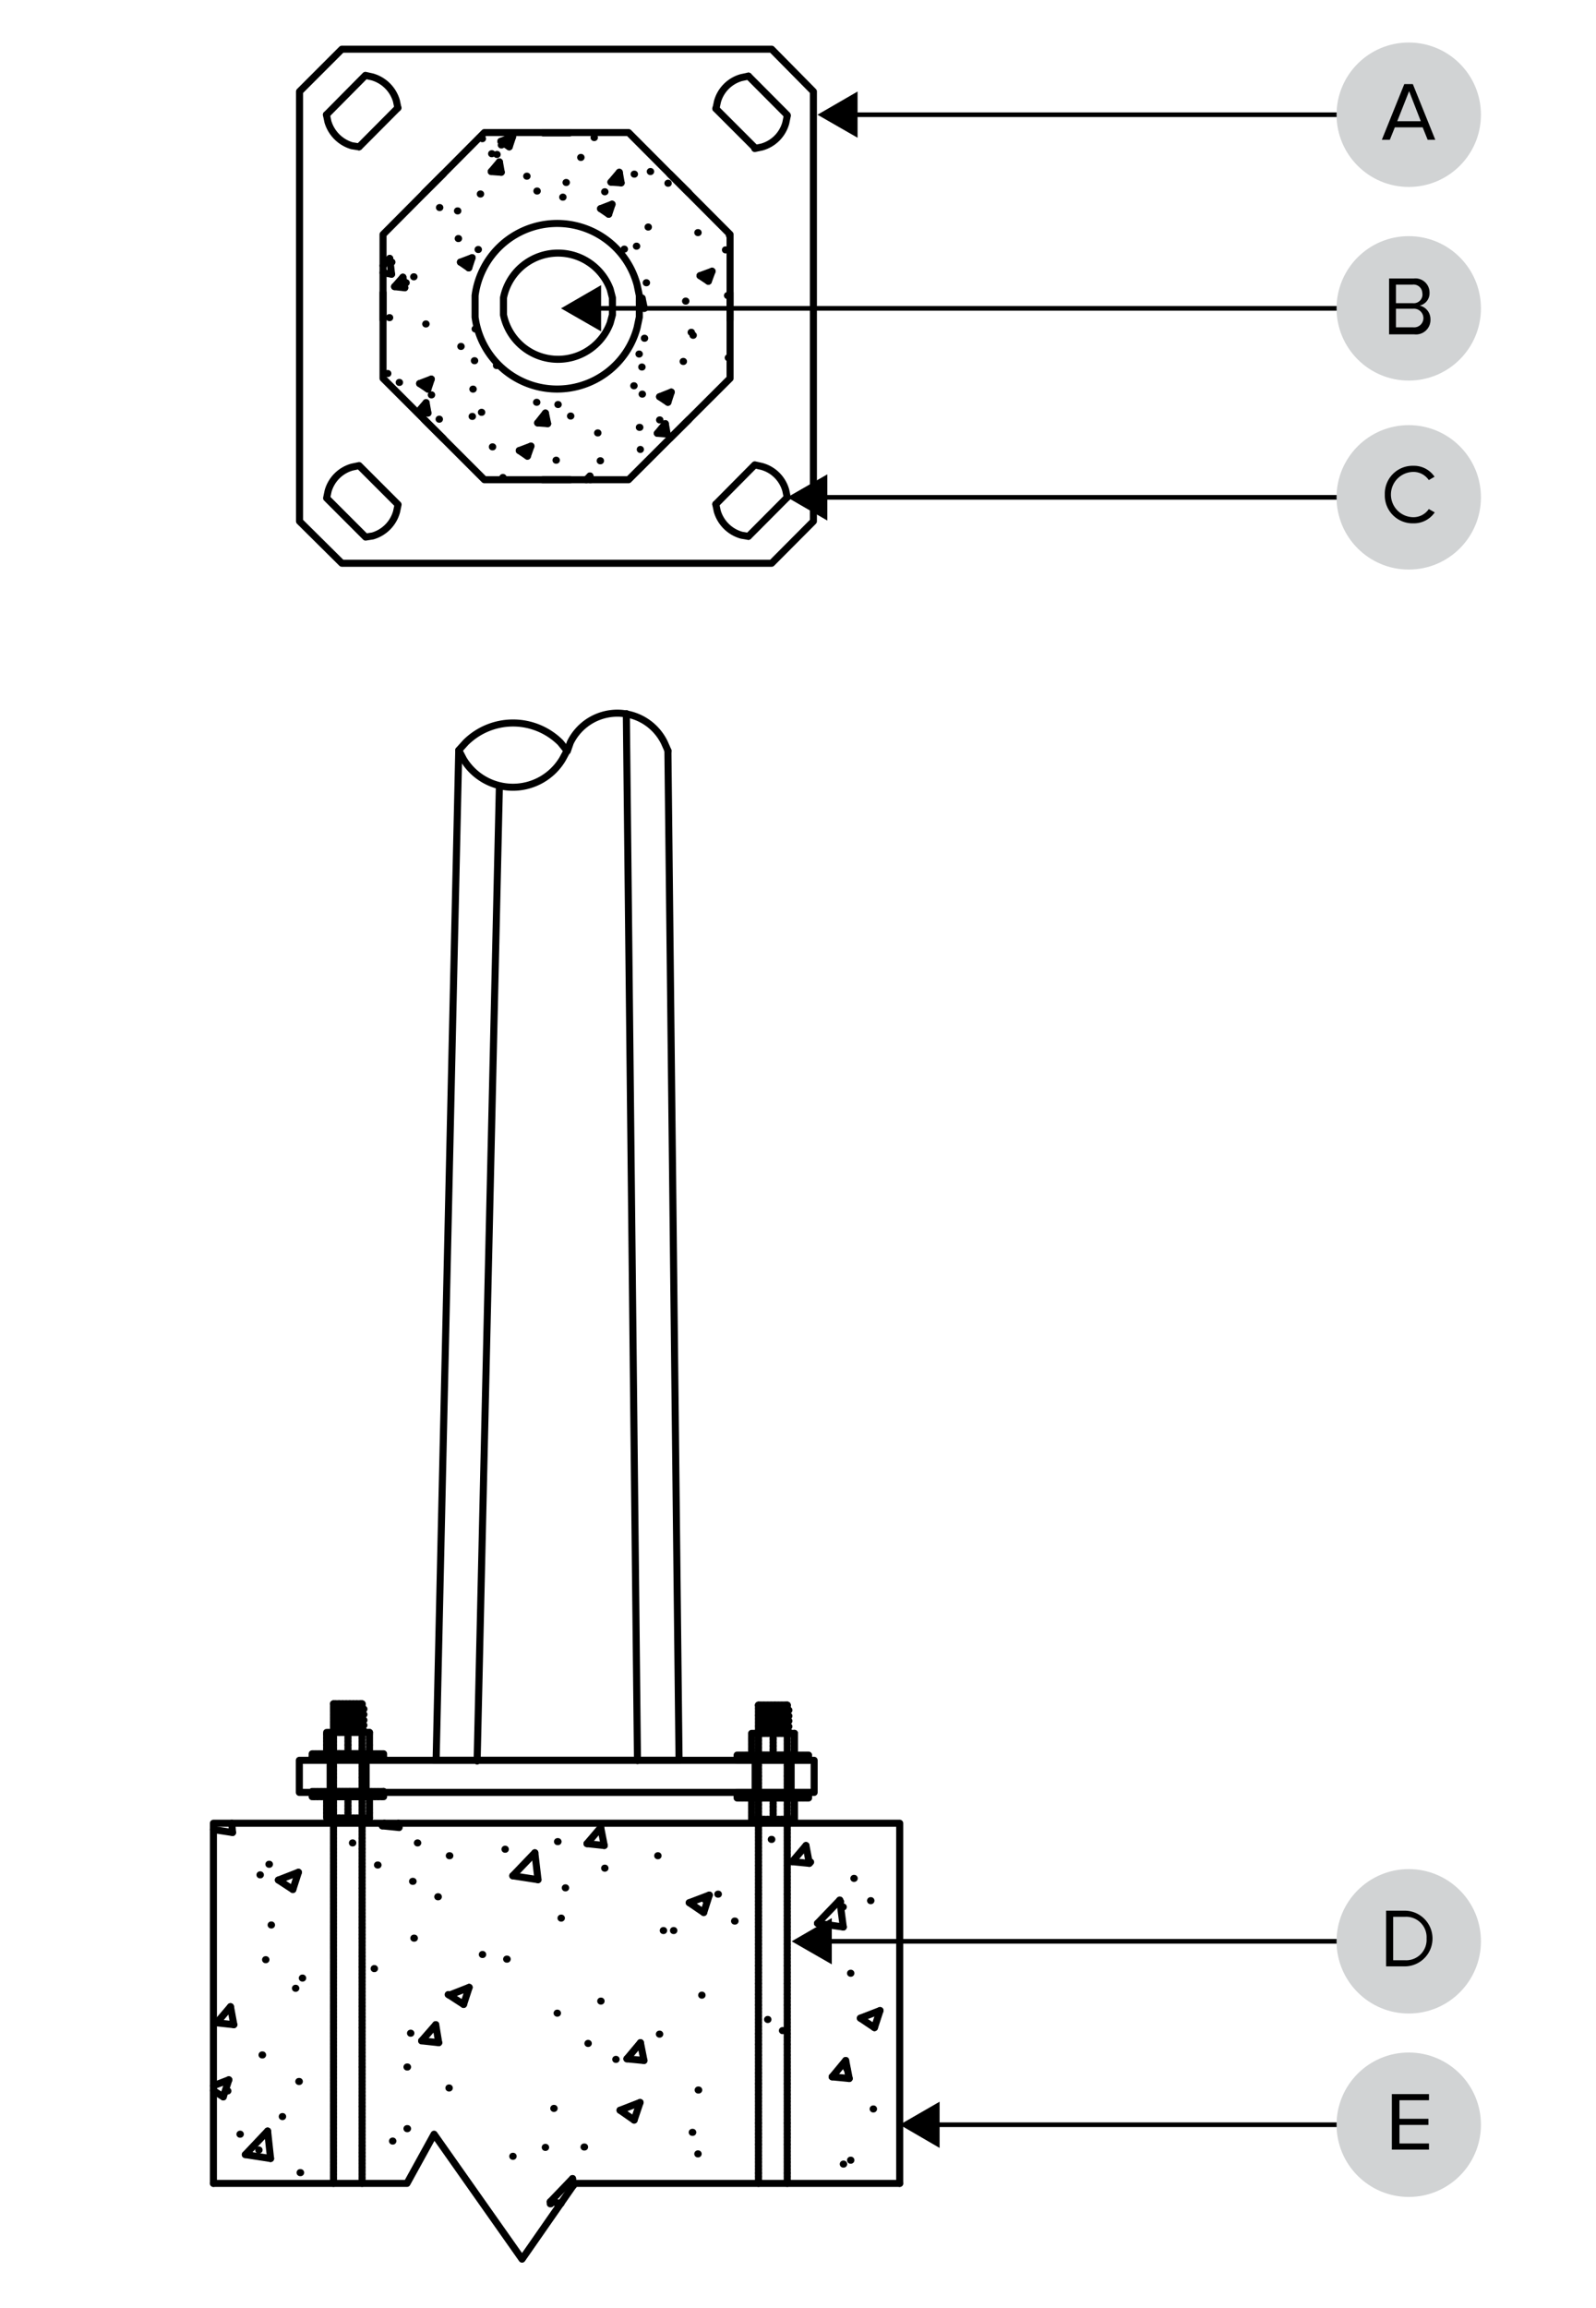 <svg id="Layer_1" data-name="Layer 1" xmlns="http://www.w3.org/2000/svg" viewBox="0 0 86 124.33"><defs><style>.cls-1,.cls-3,.cls-4{fill:none;}.cls-1,.cls-4{stroke:#000;}.cls-1{stroke-miterlimit:10;stroke-width:0.25px;}.cls-2{fill:#d1d3d4;}.cls-4{stroke-linecap:round;stroke-linejoin:round;stroke-width:0.38px;}</style></defs><title>fd-ma-b</title><line class="cls-1" x1="78.28" y1="6.18" x2="45.85" y2="6.18"/><polygon points="46.21 4.93 44.05 6.18 46.21 7.42 46.21 4.93"/><circle class="cls-2" cx="75.91" cy="6.18" r="3.89"/><path d="M333.93,341.53l-0.27-.67h-1.5l-0.27.67h-0.43l1.21-3h0.46l1.21,3h-0.43Zm-1-2.62-0.64,1.62h1.27Z" transform="translate(-257 -334)"/><line class="cls-1" x1="76" y1="16.61" x2="32.02" y2="16.61"/><polygon points="32.39 15.36 30.23 16.61 32.39 17.85 32.39 15.36"/><circle class="cls-2" cx="75.91" cy="16.61" r="3.89"/><path d="M331.85,352v-3h1.34a0.76,0.76,0,0,1,.84.77,0.68,0.68,0,0,1-.53.69,0.75,0.75,0,0,1,.58.74,0.78,0.78,0,0,1-.87.81h-1.37Zm1.79-2.18a0.47,0.47,0,0,0-.52-0.49h-0.9v1h0.9A0.47,0.47,0,0,0,333.64,349.77Zm0.06,1.33a0.51,0.51,0,0,0-.56-0.52h-0.92v1h0.92A0.5,0.5,0,0,0,333.7,351.11Z" transform="translate(-257 -334)"/><line class="cls-1" x1="76" y1="26.79" x2="44.22" y2="26.79"/><polygon points="44.58 25.55 42.42 26.79 44.58 28.04 44.58 25.55"/><circle class="cls-2" cx="75.91" cy="26.79" r="3.89"/><path d="M331.62,360.64a1.5,1.5,0,0,1,1.54-1.55,1.34,1.34,0,0,1,1.14.59l-0.31.18a1,1,0,0,0-.82-0.44,1.22,1.22,0,0,0,0,2.44,1,1,0,0,0,.82-0.44l0.32,0.18a1.36,1.36,0,0,1-1.14.59A1.5,1.5,0,0,1,331.62,360.64Z" transform="translate(-257 -334)"/><line class="cls-1" x1="76" y1="114.45" x2="50.27" y2="114.45"/><polygon points="50.63 113.21 48.48 114.45 50.63 115.7 50.63 113.21"/><circle class="cls-2" cx="75.91" cy="114.45" r="3.89"/><path d="M332,449.8v-3h2v0.33h-1.59v1h1.56v0.33h-1.56v1H334v0.33h-2Z" transform="translate(-257 -334)"/><line class="cls-1" x1="76" y1="104.57" x2="44.46" y2="104.57"/><polygon points="44.82 103.32 42.66 104.57 44.82 105.81 44.82 103.32"/><circle class="cls-2" cx="75.91" cy="104.57" r="3.89"/><path d="M331.69,439.92v-3h1a1.5,1.5,0,1,1,0,3h-1Zm2.18-1.5a1.1,1.1,0,0,0-1.15-1.17h-0.65v2.34h0.65A1.1,1.1,0,0,0,333.87,438.42Z" transform="translate(-257 -334)"/><rect class="cls-3" width="86" height="124.33"/><line class="cls-4" x1="24.72" y1="40.42" x2="23.5" y2="94.82"/><line class="cls-4" x1="26.91" y1="42.33" x2="25.71" y2="94.86"/><polyline class="cls-4" points="23.39 94.82 36.59 94.82 35.99 40.45"/><line class="cls-4" x1="34.35" y1="94.84" x2="33.75" y2="38.44"/><path class="cls-4" d="M293,374.45L292.8,374a2.82,2.82,0,0,0-5.07,0l-0.16.46L287.2,374a3.62,3.62,0,0,0-5.11,0l-0.37.41,0.25,0.48a3.11,3.11,0,0,0,5.34,0l0.25-.46" transform="translate(-257 -334)"/><line class="cls-4" x1="40.87" y1="91.85" x2="40.87" y2="91.99"/><line class="cls-4" x1="40.87" y1="92.05" x2="40.87" y2="92.17"/><line class="cls-4" x1="40.87" y1="92.24" x2="40.87" y2="92.38"/><line class="cls-4" x1="40.87" y1="92.42" x2="40.87" y2="92.56"/><line class="cls-4" x1="40.87" y1="92.63" x2="40.87" y2="92.75"/><line class="cls-4" x1="40.87" y1="92.82" x2="40.87" y2="92.95"/><line class="cls-4" x1="40.87" y1="93" x2="40.87" y2="93.14"/><line class="cls-4" x1="40.87" y1="93.21" x2="40.87" y2="93.32"/><line class="cls-4" x1="40.87" y1="93.39" x2="40.87" y2="93.53"/><line class="cls-4" x1="40.87" y1="93.58" x2="40.87" y2="93.71"/><line class="cls-4" x1="40.87" y1="93.78" x2="40.87" y2="93.9"/><line class="cls-4" x1="40.87" y1="93.97" x2="40.87" y2="94.1"/><line class="cls-4" x1="40.87" y1="94.18" x2="40.87" y2="94.29"/><line class="cls-4" x1="40.87" y1="94.36" x2="40.87" y2="94.47"/><line class="cls-4" x1="40.87" y1="94.54" x2="40.87" y2="94.68"/><line class="cls-4" x1="40.87" y1="94.75" x2="40.87" y2="94.86"/><line class="cls-4" x1="40.87" y1="94.94" x2="40.87" y2="95.07"/><line class="cls-4" x1="40.87" y1="95.12" x2="40.87" y2="95.26"/><line class="cls-4" x1="40.87" y1="95.33" x2="40.87" y2="95.44"/><line class="cls-4" x1="40.87" y1="95.51" x2="40.87" y2="95.65"/><line class="cls-4" x1="40.87" y1="95.69" x2="40.87" y2="95.83"/><line class="cls-4" x1="40.87" y1="95.9" x2="40.87" y2="96.02"/><line class="cls-4" x1="40.87" y1="96.09" x2="40.87" y2="96.22"/><line class="cls-4" x1="40.87" y1="96.29" x2="40.87" y2="96.41"/><line class="cls-4" x1="40.87" y1="96.48" x2="40.87" y2="96.59"/><line class="cls-4" x1="40.87" y1="96.66" x2="40.87" y2="96.8"/><line class="cls-4" x1="40.87" y1="96.87" x2="40.87" y2="96.99"/><line class="cls-4" x1="40.87" y1="97.05" x2="40.87" y2="97.19"/><line class="cls-4" x1="40.87" y1="97.24" x2="40.87" y2="97.38"/><line class="cls-4" x1="40.87" y1="97.44" x2="40.87" y2="97.56"/><line class="cls-4" x1="40.87" y1="97.63" x2="40.87" y2="97.77"/><line class="cls-4" x1="40.87" y1="97.81" x2="40.87" y2="97.95"/><line class="cls-4" x1="40.87" y1="98.02" x2="40.87" y2="98.14"/><line class="cls-4" x1="40.87" y1="98.21" x2="40.87" y2="98.35"/><line class="cls-4" x1="40.87" y1="98.39" x2="40.87" y2="98.53"/><line class="cls-4" x1="40.87" y1="98.6" x2="40.87" y2="98.71"/><line class="cls-4" x1="40.87" y1="98.78" x2="40.87" y2="98.92"/><line class="cls-4" x1="40.87" y1="98.99" x2="40.87" y2="99.1"/><line class="cls-4" x1="40.87" y1="99.17" x2="40.87" y2="99.29"/><line class="cls-4" x1="40.87" y1="99.36" x2="40.87" y2="99.5"/><line class="cls-4" x1="40.87" y1="99.57" x2="40.87" y2="99.68"/><line class="cls-4" x1="40.87" y1="99.75" x2="40.87" y2="99.89"/><line class="cls-4" x1="40.87" y1="99.94" x2="40.87" y2="100.07"/><line class="cls-4" x1="40.87" y1="100.14" x2="40.87" y2="100.26"/><line class="cls-4" x1="40.87" y1="100.33" x2="40.87" y2="100.46"/><line class="cls-4" x1="40.87" y1="100.51" x2="40.87" y2="100.65"/><line class="cls-4" x1="40.87" y1="100.72" x2="40.87" y2="100.83"/><line class="cls-4" x1="40.87" y1="100.9" x2="40.87" y2="101.04"/><line class="cls-4" x1="40.87" y1="101.11" x2="40.87" y2="101.22"/><line class="cls-4" x1="40.87" y1="101.29" x2="40.87" y2="101.41"/><line class="cls-4" x1="40.87" y1="101.48" x2="40.87" y2="101.62"/><line class="cls-4" x1="40.87" y1="101.69" x2="40.87" y2="101.8"/><line class="cls-4" x1="40.87" y1="101.87" x2="40.87" y2="102.01"/><line class="cls-4" x1="40.87" y1="102.05" x2="40.87" y2="102.19"/><line class="cls-4" x1="40.87" y1="102.26" x2="40.87" y2="102.38"/><line class="cls-4" x1="40.87" y1="102.44" x2="40.87" y2="102.58"/><line class="cls-4" x1="40.87" y1="102.63" x2="40.87" y2="102.77"/><line class="cls-4" x1="40.87" y1="102.84" x2="40.87" y2="102.95"/><line class="cls-4" x1="40.87" y1="103.02" x2="40.87" y2="103.16"/><line class="cls-4" x1="40.87" y1="103.21" x2="40.87" y2="103.35"/><line class="cls-4" x1="40.87" y1="103.41" x2="40.87" y2="103.53"/><line class="cls-4" x1="40.87" y1="103.6" x2="40.87" y2="103.74"/><line class="cls-4" x1="40.87" y1="103.8" x2="40.87" y2="103.92"/><line class="cls-4" x1="40.87" y1="103.99" x2="40.87" y2="104.1"/><line class="cls-4" x1="40.87" y1="104.18" x2="40.87" y2="104.31"/><line class="cls-4" x1="40.87" y1="104.38" x2="40.87" y2="104.5"/><line class="cls-4" x1="40.87" y1="104.57" x2="40.87" y2="104.7"/><line class="cls-4" x1="40.87" y1="104.75" x2="40.87" y2="104.89"/><line class="cls-4" x1="40.87" y1="104.96" x2="40.87" y2="105.07"/><line class="cls-4" x1="40.87" y1="105.14" x2="40.87" y2="105.28"/><line class="cls-4" x1="40.87" y1="105.33" x2="40.87" y2="105.46"/><line class="cls-4" x1="40.87" y1="105.53" x2="40.87" y2="105.65"/><line class="cls-4" x1="40.87" y1="105.72" x2="40.87" y2="105.86"/><line class="cls-4" x1="40.87" y1="105.9" x2="40.87" y2="106.04"/><line class="cls-4" x1="40.87" y1="106.11" x2="40.87" y2="106.23"/><line class="cls-4" x1="40.87" y1="106.29" x2="40.87" y2="106.43"/><line class="cls-4" x1="40.87" y1="106.5" x2="40.87" y2="106.62"/><line class="cls-4" x1="40.87" y1="106.69" x2="40.87" y2="106.82"/><line class="cls-4" x1="40.87" y1="106.87" x2="40.87" y2="107.01"/><line class="cls-4" x1="40.87" y1="107.08" x2="40.87" y2="107.19"/><line class="cls-4" x1="40.87" y1="107.26" x2="40.87" y2="107.4"/><line class="cls-4" x1="40.87" y1="107.45" x2="40.87" y2="107.59"/><line class="cls-4" x1="40.87" y1="107.65" x2="40.87" y2="107.77"/><line class="cls-4" x1="40.87" y1="107.84" x2="40.87" y2="107.98"/><line class="cls-4" x1="40.87" y1="108.02" x2="40.87" y2="108.16"/><line class="cls-4" x1="40.87" y1="108.23" x2="40.87" y2="108.34"/><line class="cls-4" x1="40.87" y1="108.41" x2="40.87" y2="108.55"/><line class="cls-4" x1="40.87" y1="108.62" x2="40.87" y2="108.74"/><line class="cls-4" x1="40.87" y1="108.81" x2="40.87" y2="108.92"/><line class="cls-4" x1="40.87" y1="108.99" x2="40.87" y2="109.13"/><line class="cls-4" x1="40.87" y1="109.2" x2="40.87" y2="109.31"/><line class="cls-4" x1="40.87" y1="109.38" x2="40.87" y2="109.52"/><line class="cls-4" x1="40.87" y1="109.57" x2="40.87" y2="109.7"/><line class="cls-4" x1="40.87" y1="109.77" x2="40.87" y2="109.89"/><line class="cls-4" x1="40.87" y1="109.96" x2="40.87" y2="110.1"/><line class="cls-4" x1="40.87" y1="110.14" x2="40.87" y2="110.28"/><line class="cls-4" x1="40.87" y1="110.35" x2="40.87" y2="110.46"/><line class="cls-4" x1="40.87" y1="110.53" x2="40.87" y2="110.67"/><line class="cls-4" x1="40.87" y1="110.72" x2="40.87" y2="110.86"/><line class="cls-4" x1="40.87" y1="110.93" x2="40.87" y2="111.04"/><line class="cls-4" x1="40.87" y1="111.11" x2="40.87" y2="111.25"/><line class="cls-4" x1="40.87" y1="111.32" x2="40.87" y2="111.43"/><line class="cls-4" x1="40.87" y1="111.5" x2="40.87" y2="111.64"/><line class="cls-4" x1="40.87" y1="111.69" x2="40.87" y2="111.82"/><line class="cls-4" x1="40.87" y1="111.89" x2="40.87" y2="112.01"/><line class="cls-4" x1="40.87" y1="112.08" x2="40.87" y2="112.22"/><line class="cls-4" x1="40.87" y1="112.26" x2="40.87" y2="112.4"/><line class="cls-4" x1="40.87" y1="112.47" x2="40.87" y2="112.58"/><line class="cls-4" x1="40.87" y1="112.65" x2="40.87" y2="112.79"/><line class="cls-4" x1="40.87" y1="112.84" x2="40.87" y2="112.98"/><line class="cls-4" x1="40.87" y1="113.05" x2="40.87" y2="113.16"/><line class="cls-4" x1="40.87" y1="113.23" x2="40.87" y2="113.37"/><line class="cls-4" x1="40.87" y1="113.44" x2="40.87" y2="113.55"/><line class="cls-4" x1="40.87" y1="113.62" x2="40.87" y2="113.74"/><line class="cls-4" x1="40.87" y1="113.8" x2="40.87" y2="113.94"/><line class="cls-4" x1="40.87" y1="114.01" x2="40.87" y2="114.13"/><line class="cls-4" x1="40.87" y1="114.2" x2="40.87" y2="114.34"/><line class="cls-4" x1="40.87" y1="114.38" x2="40.87" y2="114.52"/><line class="cls-4" x1="40.87" y1="114.59" x2="40.87" y2="114.7"/><line class="cls-4" x1="40.87" y1="114.77" x2="40.87" y2="114.91"/><line class="cls-4" x1="40.87" y1="114.96" x2="40.87" y2="115.1"/><line class="cls-4" x1="40.87" y1="115.16" x2="40.87" y2="115.28"/><line class="cls-4" x1="40.87" y1="115.35" x2="40.87" y2="115.49"/><line class="cls-4" x1="40.87" y1="115.53" x2="40.87" y2="115.67"/><line class="cls-4" x1="40.87" y1="115.74" x2="40.87" y2="115.85"/><line class="cls-4" x1="40.87" y1="115.93" x2="40.87" y2="116.06"/><line class="cls-4" x1="40.87" y1="116.13" x2="40.87" y2="116.25"/><line class="cls-4" x1="40.87" y1="116.32" x2="40.87" y2="116.43"/><line class="cls-4" x1="40.87" y1="116.5" x2="40.87" y2="116.64"/><line class="cls-4" x1="40.87" y1="116.71" x2="40.87" y2="116.82"/><line class="cls-4" x1="40.87" y1="116.89" x2="40.87" y2="117.03"/><line class="cls-4" x1="40.87" y1="117.08" x2="40.87" y2="117.21"/><line class="cls-4" x1="40.87" y1="117.28" x2="40.87" y2="117.4"/><line class="cls-4" x1="40.87" y1="117.47" x2="40.87" y2="117.61"/><line class="cls-4" x1="19.51" y1="91.78" x2="19.51" y2="91.85"/><line class="cls-4" x1="19.51" y1="91.92" x2="19.51" y2="92.05"/><line class="cls-4" x1="19.51" y1="92.1" x2="19.51" y2="92.24"/><line class="cls-4" x1="19.51" y1="92.31" x2="19.51" y2="92.42"/><line class="cls-4" x1="19.51" y1="92.49" x2="19.51" y2="92.63"/><line class="cls-4" x1="19.51" y1="92.7" x2="19.51" y2="92.82"/><line class="cls-4" x1="19.51" y1="92.88" x2="19.51" y2="93"/><line class="cls-4" x1="19.51" y1="93.07" x2="19.51" y2="93.21"/><line class="cls-4" x1="19.51" y1="93.28" x2="19.51" y2="93.39"/><line class="cls-4" x1="19.51" y1="93.46" x2="19.51" y2="93.6"/><line class="cls-4" x1="19.51" y1="93.65" x2="19.51" y2="93.78"/><line class="cls-4" x1="19.51" y1="93.85" x2="19.51" y2="93.97"/><line class="cls-4" x1="19.51" y1="94.04" x2="19.51" y2="94.18"/><line class="cls-4" x1="19.51" y1="94.22" x2="19.51" y2="94.36"/><line class="cls-4" x1="19.51" y1="94.43" x2="19.51" y2="94.54"/><line class="cls-4" x1="19.51" y1="94.61" x2="19.51" y2="94.75"/><line class="cls-4" x1="19.51" y1="94.82" x2="19.51" y2="94.94"/><line class="cls-4" x1="19.51" y1="95.01" x2="19.51" y2="95.12"/><line class="cls-4" x1="19.51" y1="95.19" x2="19.51" y2="95.33"/><line class="cls-4" x1="19.51" y1="95.4" x2="19.51" y2="95.51"/><line class="cls-4" x1="19.51" y1="95.58" x2="19.51" y2="95.72"/><line class="cls-4" x1="19.51" y1="95.77" x2="19.51" y2="95.9"/><line class="cls-4" x1="19.51" y1="95.97" x2="19.51" y2="96.09"/><line class="cls-4" x1="19.51" y1="96.16" x2="19.51" y2="96.29"/><line class="cls-4" x1="19.51" y1="96.34" x2="19.51" y2="96.48"/><line class="cls-4" x1="19.51" y1="96.55" x2="19.51" y2="96.66"/><line class="cls-4" x1="19.51" y1="96.73" x2="19.51" y2="96.87"/><line class="cls-4" x1="19.51" y1="96.92" x2="19.51" y2="97.05"/><line class="cls-4" x1="19.51" y1="97.12" x2="19.51" y2="97.24"/><line class="cls-4" x1="19.51" y1="97.31" x2="19.51" y2="97.45"/><line class="cls-4" x1="19.51" y1="97.52" x2="19.51" y2="97.63"/><line class="cls-4" x1="19.51" y1="97.7" x2="19.51" y2="97.82"/><line class="cls-4" x1="19.51" y1="97.88" x2="19.51" y2="98.02"/><line class="cls-4" x1="19.51" y1="98.09" x2="19.51" y2="98.21"/><line class="cls-4" x1="19.51" y1="98.28" x2="19.51" y2="98.41"/><line class="cls-4" x1="19.51" y1="98.46" x2="19.51" y2="98.6"/><line class="cls-4" x1="19.51" y1="98.67" x2="19.51" y2="98.78"/><line class="cls-4" x1="19.51" y1="98.85" x2="19.51" y2="98.99"/><line class="cls-4" x1="19.51" y1="99.04" x2="19.51" y2="99.18"/><line class="cls-4" x1="19.51" y1="99.24" x2="19.51" y2="99.36"/><line class="cls-4" x1="19.51" y1="99.43" x2="19.51" y2="99.57"/><line class="cls-4" x1="19.51" y1="99.61" x2="19.51" y2="99.75"/><line class="cls-4" x1="19.51" y1="99.82" x2="19.51" y2="99.94"/><line class="cls-4" x1="19.51" y1="100.01" x2="19.51" y2="100.14"/><line class="cls-4" x1="19.51" y1="100.21" x2="19.51" y2="100.33"/><line class="cls-4" x1="19.51" y1="100.4" x2="19.51" y2="100.53"/><line class="cls-4" x1="19.51" y1="100.58" x2="19.51" y2="100.72"/><line class="cls-4" x1="19.51" y1="100.79" x2="19.51" y2="100.9"/><line class="cls-4" x1="19.51" y1="100.97" x2="19.51" y2="101.11"/><line class="cls-4" x1="19.51" y1="101.16" x2="19.51" y2="101.29"/><line class="cls-4" x1="19.51" y1="101.36" x2="19.51" y2="101.48"/><line class="cls-4" x1="19.51" y1="101.55" x2="19.51" y2="101.69"/><line class="cls-4" x1="19.51" y1="101.73" x2="19.51" y2="101.87"/><line class="cls-4" x1="19.51" y1="101.94" x2="19.51" y2="102.05"/><line class="cls-4" x1="19.51" y1="102.12" x2="19.51" y2="102.26"/><line class="cls-4" x1="19.51" y1="102.33" x2="19.51" y2="102.45"/><line class="cls-4" x1="19.51" y1="102.52" x2="19.51" y2="102.63"/><line class="cls-4" x1="19.51" y1="102.7" x2="19.51" y2="102.84"/><line class="cls-4" x1="19.51" y1="102.91" x2="19.51" y2="103.02"/><line class="cls-4" x1="19.51" y1="103.09" x2="19.51" y2="103.23"/><line class="cls-4" x1="19.51" y1="103.28" x2="19.51" y2="103.41"/><line class="cls-4" x1="19.51" y1="103.48" x2="19.51" y2="103.6"/><line class="cls-4" x1="19.51" y1="103.67" x2="19.51" y2="103.81"/><line class="cls-4" x1="19.51" y1="103.85" x2="19.51" y2="103.99"/><line class="cls-4" x1="19.51" y1="104.06" x2="19.51" y2="104.18"/><line class="cls-4" x1="19.51" y1="104.24" x2="19.51" y2="104.38"/><line class="cls-4" x1="19.51" y1="104.43" x2="19.51" y2="104.57"/><line class="cls-4" x1="19.51" y1="104.64" x2="19.51" y2="104.75"/><line class="cls-4" x1="19.51" y1="104.82" x2="19.51" y2="104.96"/><line class="cls-4" x1="19.51" y1="105.03" x2="19.51" y2="105.14"/><line class="cls-4" x1="19.51" y1="105.21" x2="19.51" y2="105.35"/><line class="cls-4" x1="19.51" y1="105.4" x2="19.51" y2="105.53"/><line class="cls-4" x1="19.51" y1="105.6" x2="19.51" y2="105.72"/><line class="cls-4" x1="19.51" y1="105.79" x2="19.51" y2="105.93"/><line class="cls-4" x1="19.51" y1="105.97" x2="19.51" y2="106.11"/><line class="cls-4" x1="19.51" y1="106.18" x2="19.51" y2="106.3"/><line class="cls-4" x1="19.51" y1="106.36" x2="19.51" y2="106.5"/><line class="cls-4" x1="19.51" y1="106.55" x2="19.51" y2="106.69"/><line class="cls-4" x1="19.51" y1="106.76" x2="19.51" y2="106.87"/><line class="cls-4" x1="19.51" y1="106.94" x2="19.51" y2="107.08"/><line class="cls-4" x1="19.51" y1="107.15" x2="19.51" y2="107.26"/><line class="cls-4" x1="19.51" y1="107.33" x2="19.51" y2="107.45"/><line class="cls-4" x1="19.51" y1="107.52" x2="19.51" y2="107.66"/><line class="cls-4" x1="19.51" y1="107.72" x2="19.51" y2="107.84"/><line class="cls-4" x1="19.51" y1="107.91" x2="19.51" y2="108.04"/><line class="cls-4" x1="19.51" y1="108.09" x2="19.51" y2="108.23"/><line class="cls-4" x1="19.51" y1="108.3" x2="19.51" y2="108.41"/><line class="cls-4" x1="19.51" y1="108.48" x2="19.51" y2="108.62"/><line class="cls-4" x1="19.51" y1="108.67" x2="19.51" y2="108.81"/><line class="cls-4" x1="19.51" y1="108.87" x2="19.51" y2="108.99"/><line class="cls-4" x1="19.51" y1="109.06" x2="19.51" y2="109.2"/><line class="cls-4" x1="19.51" y1="109.24" x2="19.51" y2="109.38"/><line class="cls-4" x1="19.51" y1="109.45" x2="19.51" y2="109.57"/><line class="cls-4" x1="19.51" y1="109.64" x2="19.51" y2="109.77"/><line class="cls-4" x1="19.51" y1="109.84" x2="19.51" y2="109.96"/><line class="cls-4" x1="19.51" y1="110.03" x2="19.51" y2="110.14"/><line class="cls-4" x1="19.51" y1="110.21" x2="19.51" y2="110.35"/><line class="cls-4" x1="19.51" y1="110.42" x2="19.51" y2="110.53"/><line class="cls-4" x1="19.51" y1="110.6" x2="19.51" y2="110.74"/><line class="cls-4" x1="19.51" y1="110.79" x2="19.51" y2="110.93"/><line class="cls-4" x1="19.51" y1="111" x2="19.51" y2="111.11"/><line class="cls-4" x1="19.51" y1="111.18" x2="19.51" y2="111.32"/><line class="cls-4" x1="19.51" y1="111.36" x2="19.51" y2="111.5"/><line class="cls-4" x1="19.51" y1="111.57" x2="19.51" y2="111.69"/><line class="cls-4" x1="19.51" y1="111.75" x2="19.51" y2="111.89"/><line class="cls-4" x1="19.51" y1="111.96" x2="19.51" y2="112.08"/><line class="cls-4" x1="19.51" y1="112.15" x2="19.51" y2="112.26"/><line class="cls-4" x1="19.51" y1="112.33" x2="19.51" y2="112.47"/><line class="cls-4" x1="19.51" y1="112.54" x2="19.51" y2="112.65"/><line class="cls-4" x1="19.51" y1="112.72" x2="19.51" y2="112.86"/><line class="cls-4" x1="19.51" y1="112.91" x2="19.51" y2="113.05"/><line class="cls-4" x1="19.51" y1="113.11" x2="19.51" y2="113.23"/><line class="cls-4" x1="19.51" y1="113.3" x2="19.51" y2="113.44"/><line class="cls-4" x1="19.51" y1="113.48" x2="19.51" y2="113.62"/><line class="cls-4" x1="19.51" y1="113.69" x2="19.51" y2="113.8"/><line class="cls-4" x1="19.51" y1="113.87" x2="19.51" y2="114.01"/><line class="cls-4" x1="19.51" y1="114.06" x2="19.51" y2="114.2"/><line class="cls-4" x1="19.51" y1="114.27" x2="19.51" y2="114.38"/><line class="cls-4" x1="19.51" y1="114.45" x2="19.51" y2="114.59"/><line class="cls-4" x1="19.51" y1="114.66" x2="19.51" y2="114.77"/><line class="cls-4" x1="19.51" y1="114.84" x2="19.51" y2="114.96"/><line class="cls-4" x1="19.51" y1="115.03" x2="19.51" y2="115.16"/><line class="cls-4" x1="19.51" y1="115.23" x2="19.51" y2="115.35"/><line class="cls-4" x1="19.51" y1="115.42" x2="19.51" y2="115.56"/><line class="cls-4" x1="19.51" y1="115.6" x2="19.51" y2="115.74"/><line class="cls-4" x1="19.51" y1="115.81" x2="19.51" y2="115.93"/><line class="cls-4" x1="19.51" y1="115.99" x2="19.51" y2="116.13"/><line class="cls-4" x1="19.51" y1="116.18" x2="19.51" y2="116.32"/><line class="cls-4" x1="19.51" y1="116.39" x2="19.51" y2="116.5"/><line class="cls-4" x1="19.51" y1="116.57" x2="19.51" y2="116.71"/><line class="cls-4" x1="19.51" y1="116.78" x2="19.51" y2="116.89"/><line class="cls-4" x1="19.51" y1="116.96" x2="19.51" y2="117.08"/><line class="cls-4" x1="19.51" y1="117.15" x2="19.51" y2="117.28"/><line class="cls-4" x1="19.51" y1="117.35" x2="19.51" y2="117.47"/><line class="cls-4" x1="19.51" y1="117.54" x2="19.51" y2="117.61"/><polyline class="cls-4" points="11.5 117.61 11.5 98.21 48.48 98.21 48.48 117.61"/><line class="cls-4" x1="42.42" y1="91.85" x2="42.35" y2="91.85"/><line class="cls-4" x1="42.3" y1="91.85" x2="42.16" y2="91.85"/><line class="cls-4" x1="42.09" y1="91.85" x2="41.98" y2="91.85"/><line class="cls-4" x1="41.91" y1="91.85" x2="41.77" y2="91.85"/><line class="cls-4" x1="41.73" y1="91.85" x2="41.59" y2="91.85"/><line class="cls-4" x1="41.52" y1="91.85" x2="41.4" y2="91.85"/><line class="cls-4" x1="41.33" y1="91.85" x2="41.19" y2="91.85"/><line class="cls-4" x1="41.13" y1="91.85" x2="41.01" y2="91.85"/><line class="cls-4" x1="40.94" y1="91.85" x2="40.87" y2="91.85"/><rect class="cls-4" x="16.13" y="94.82" width="27.74" height="1.73"/><line class="cls-4" x1="40.96" y1="93.28" x2="41.03" y2="93.28"/><line class="cls-4" x1="41.1" y1="93.28" x2="41.24" y2="93.28"/><line class="cls-4" x1="41.29" y1="93.28" x2="41.43" y2="93.28"/><line class="cls-4" x1="41.49" y1="93.28" x2="41.61" y2="93.28"/><line class="cls-4" x1="41.68" y1="93.28" x2="41.82" y2="93.28"/><line class="cls-4" x1="41.89" y1="93.28" x2="42" y2="93.28"/><line class="cls-4" x1="42.07" y1="93.28" x2="42.19" y2="93.28"/><line class="cls-4" x1="42.25" y1="93.28" x2="42.39" y2="93.28"/><line class="cls-4" x1="42.46" y1="93.28" x2="42.51" y2="93.28"/><line class="cls-4" x1="40.96" y1="93" x2="41.03" y2="93"/><line class="cls-4" x1="41.1" y1="93" x2="41.24" y2="93"/><line class="cls-4" x1="41.29" y1="93" x2="41.43" y2="93"/><line class="cls-4" x1="41.49" y1="93" x2="41.61" y2="93"/><line class="cls-4" x1="41.68" y1="93" x2="41.82" y2="93"/><line class="cls-4" x1="41.89" y1="93" x2="42" y2="93"/><line class="cls-4" x1="42.07" y1="93" x2="42.19" y2="93"/><line class="cls-4" x1="42.25" y1="93" x2="42.39" y2="93"/><line class="cls-4" x1="42.46" y1="93" x2="42.51" y2="93"/><line class="cls-4" x1="40.96" y1="92.7" x2="41.03" y2="92.7"/><line class="cls-4" x1="41.1" y1="92.7" x2="41.24" y2="92.7"/><line class="cls-4" x1="41.29" y1="92.7" x2="41.43" y2="92.7"/><line class="cls-4" x1="41.49" y1="92.7" x2="41.61" y2="92.7"/><line class="cls-4" x1="41.68" y1="92.7" x2="41.82" y2="92.7"/><line class="cls-4" x1="41.89" y1="92.7" x2="42" y2="92.7"/><line class="cls-4" x1="42.07" y1="92.7" x2="42.19" y2="92.7"/><line class="cls-4" x1="42.25" y1="92.7" x2="42.39" y2="92.7"/><line class="cls-4" x1="42.46" y1="92.7" x2="42.51" y2="92.7"/><line class="cls-4" x1="41.66" y1="93.37" x2="41.66" y2="93.44"/><line class="cls-4" x1="41.66" y1="93.51" x2="41.66" y2="93.65"/><line class="cls-4" x1="41.66" y1="93.69" x2="41.66" y2="93.83"/><line class="cls-4" x1="41.66" y1="93.9" x2="41.66" y2="94.02"/><line class="cls-4" x1="41.66" y1="94.08" x2="41.66" y2="94.22"/><line class="cls-4" x1="41.66" y1="94.27" x2="41.66" y2="94.41"/><line class="cls-4" x1="41.66" y1="94.47" x2="41.66" y2="94.54"/><line class="cls-4" x1="42.81" y1="93.37" x2="42.81" y2="93.44"/><line class="cls-4" x1="42.81" y1="93.51" x2="42.81" y2="93.65"/><line class="cls-4" x1="42.81" y1="93.69" x2="42.81" y2="93.83"/><line class="cls-4" x1="42.81" y1="93.9" x2="42.81" y2="94.02"/><line class="cls-4" x1="42.81" y1="94.08" x2="42.81" y2="94.22"/><line class="cls-4" x1="42.81" y1="94.27" x2="42.81" y2="94.41"/><polyline class="cls-4" points="42.81 94.47 42.81 94.54 42.74 94.54"/><line class="cls-4" x1="42.67" y1="94.54" x2="42.55" y2="94.54"/><line class="cls-4" x1="42.49" y1="94.54" x2="42.35" y2="94.54"/><line class="cls-4" x1="42.3" y1="94.54" x2="42.16" y2="94.54"/><line class="cls-4" x1="42.09" y1="94.54" x2="41.98" y2="94.54"/><line class="cls-4" x1="41.91" y1="94.54" x2="41.77" y2="94.54"/><line class="cls-4" x1="41.73" y1="94.54" x2="41.59" y2="94.54"/><line class="cls-4" x1="41.52" y1="94.54" x2="41.4" y2="94.54"/><line class="cls-4" x1="41.33" y1="94.54" x2="41.19" y2="94.54"/><line class="cls-4" x1="41.13" y1="94.54" x2="41.01" y2="94.54"/><line class="cls-4" x1="40.94" y1="94.54" x2="40.83" y2="94.54"/><line class="cls-4" x1="40.76" y1="94.54" x2="40.62" y2="94.54"/><polyline class="cls-4" points="40.55 94.54 40.5 94.54 40.5 94.47"/><line class="cls-4" x1="40.5" y1="94.41" x2="40.5" y2="94.27"/><line class="cls-4" x1="40.5" y1="94.22" x2="40.5" y2="94.09"/><line class="cls-4" x1="40.5" y1="94.02" x2="40.5" y2="93.9"/><line class="cls-4" x1="40.5" y1="93.83" x2="40.5" y2="93.69"/><line class="cls-4" x1="40.5" y1="93.65" x2="40.5" y2="93.51"/><polyline class="cls-4" points="40.5 93.44 40.5 93.37 40.55 93.37"/><line class="cls-4" x1="40.62" y1="93.37" x2="40.76" y2="93.37"/><line class="cls-4" x1="40.83" y1="93.37" x2="40.94" y2="93.37"/><line class="cls-4" x1="41.01" y1="93.37" x2="41.13" y2="93.37"/><line class="cls-4" x1="41.19" y1="93.37" x2="41.33" y2="93.37"/><line class="cls-4" x1="41.4" y1="93.37" x2="41.52" y2="93.37"/><line class="cls-4" x1="41.59" y1="93.37" x2="41.73" y2="93.37"/><line class="cls-4" x1="41.77" y1="93.37" x2="41.91" y2="93.37"/><line class="cls-4" x1="41.98" y1="93.37" x2="42.09" y2="93.37"/><line class="cls-4" x1="42.16" y1="93.37" x2="42.3" y2="93.37"/><line class="cls-4" x1="42.35" y1="93.37" x2="42.49" y2="93.37"/><line class="cls-4" x1="42.55" y1="93.37" x2="42.67" y2="93.37"/><line class="cls-4" x1="42.74" y1="93.37" x2="42.81" y2="93.37"/><line class="cls-4" x1="43.57" y1="94.82" x2="43.52" y2="94.82"/><line class="cls-4" x1="43.45" y1="94.82" x2="43.32" y2="94.82"/><line class="cls-4" x1="43.25" y1="94.82" x2="43.13" y2="94.82"/><line class="cls-4" x1="43.06" y1="94.82" x2="42.92" y2="94.82"/><line class="cls-4" x1="42.88" y1="94.82" x2="42.74" y2="94.82"/><line class="cls-4" x1="42.67" y1="94.82" x2="42.55" y2="94.82"/><line class="cls-4" x1="42.49" y1="94.82" x2="42.35" y2="94.82"/><line class="cls-4" x1="42.3" y1="94.82" x2="42.16" y2="94.82"/><line class="cls-4" x1="42.09" y1="94.82" x2="41.98" y2="94.82"/><line class="cls-4" x1="41.91" y1="94.82" x2="41.77" y2="94.82"/><line class="cls-4" x1="41.73" y1="94.82" x2="41.59" y2="94.82"/><line class="cls-4" x1="41.52" y1="94.82" x2="41.4" y2="94.82"/><line class="cls-4" x1="41.33" y1="94.82" x2="41.19" y2="94.82"/><line class="cls-4" x1="41.13" y1="94.82" x2="41.01" y2="94.82"/><line class="cls-4" x1="40.94" y1="94.82" x2="40.83" y2="94.82"/><line class="cls-4" x1="40.76" y1="94.82" x2="40.62" y2="94.82"/><line class="cls-4" x1="40.55" y1="94.82" x2="40.44" y2="94.82"/><line class="cls-4" x1="40.37" y1="94.82" x2="40.23" y2="94.82"/><line class="cls-4" x1="40.18" y1="94.82" x2="40.04" y2="94.82"/><line class="cls-4" x1="39.97" y1="94.82" x2="39.86" y2="94.82"/><polyline class="cls-4" points="39.79 94.82 39.72 94.82 39.72 94.71"/><polyline class="cls-4" points="39.72 94.64 39.72 94.54 39.79 94.54"/><line class="cls-4" x1="39.86" y1="94.54" x2="39.97" y2="94.54"/><line class="cls-4" x1="40.04" y1="94.54" x2="40.18" y2="94.54"/><line class="cls-4" x1="40.23" y1="94.54" x2="40.37" y2="94.54"/><line class="cls-4" x1="40.44" y1="94.54" x2="40.55" y2="94.54"/><line class="cls-4" x1="40.62" y1="94.54" x2="40.76" y2="94.54"/><line class="cls-4" x1="40.83" y1="94.54" x2="40.94" y2="94.54"/><line class="cls-4" x1="41.01" y1="94.54" x2="41.13" y2="94.54"/><line class="cls-4" x1="41.19" y1="94.54" x2="41.33" y2="94.54"/><line class="cls-4" x1="41.4" y1="94.54" x2="41.52" y2="94.54"/><line class="cls-4" x1="41.59" y1="94.54" x2="41.73" y2="94.54"/><line class="cls-4" x1="41.77" y1="94.54" x2="41.91" y2="94.54"/><line class="cls-4" x1="41.98" y1="94.54" x2="42.09" y2="94.54"/><line class="cls-4" x1="42.16" y1="94.54" x2="42.3" y2="94.54"/><line class="cls-4" x1="42.35" y1="94.54" x2="42.49" y2="94.54"/><line class="cls-4" x1="42.55" y1="94.54" x2="42.67" y2="94.54"/><line class="cls-4" x1="42.74" y1="94.54" x2="42.88" y2="94.54"/><line class="cls-4" x1="42.92" y1="94.54" x2="43.06" y2="94.54"/><line class="cls-4" x1="43.13" y1="94.54" x2="43.25" y2="94.54"/><line class="cls-4" x1="43.32" y1="94.54" x2="43.45" y2="94.54"/><polyline class="cls-4" points="43.52 94.54 43.57 94.54 43.57 94.64"/><line class="cls-4" x1="43.57" y1="94.71" x2="43.57" y2="94.82"/><line class="cls-4" x1="43.57" y1="96.55" x2="43.52" y2="96.55"/><line class="cls-4" x1="43.45" y1="96.55" x2="43.32" y2="96.55"/><line class="cls-4" x1="43.25" y1="96.55" x2="43.13" y2="96.55"/><line class="cls-4" x1="43.06" y1="96.55" x2="42.92" y2="96.55"/><line class="cls-4" x1="42.88" y1="96.55" x2="42.74" y2="96.55"/><line class="cls-4" x1="42.67" y1="96.55" x2="42.55" y2="96.55"/><line class="cls-4" x1="42.49" y1="96.55" x2="42.35" y2="96.55"/><line class="cls-4" x1="42.3" y1="96.55" x2="42.16" y2="96.55"/><line class="cls-4" x1="42.09" y1="96.55" x2="41.98" y2="96.55"/><line class="cls-4" x1="41.91" y1="96.55" x2="41.77" y2="96.55"/><line class="cls-4" x1="41.73" y1="96.55" x2="41.59" y2="96.55"/><line class="cls-4" x1="41.52" y1="96.55" x2="41.4" y2="96.55"/><line class="cls-4" x1="41.33" y1="96.55" x2="41.19" y2="96.55"/><line class="cls-4" x1="41.13" y1="96.55" x2="41.01" y2="96.55"/><line class="cls-4" x1="40.94" y1="96.55" x2="40.83" y2="96.55"/><line class="cls-4" x1="40.76" y1="96.55" x2="40.62" y2="96.55"/><line class="cls-4" x1="40.55" y1="96.55" x2="40.44" y2="96.55"/><line class="cls-4" x1="40.37" y1="96.55" x2="40.23" y2="96.55"/><line class="cls-4" x1="40.18" y1="96.55" x2="40.04" y2="96.55"/><line class="cls-4" x1="39.97" y1="96.55" x2="39.86" y2="96.55"/><polyline class="cls-4" points="39.79 96.55 39.72 96.55 39.72 96.66"/><polyline class="cls-4" points="39.72 96.73 39.72 96.85 39.79 96.85"/><line class="cls-4" x1="39.86" y1="96.85" x2="39.97" y2="96.85"/><line class="cls-4" x1="40.04" y1="96.85" x2="40.18" y2="96.85"/><line class="cls-4" x1="40.23" y1="96.85" x2="40.37" y2="96.85"/><line class="cls-4" x1="40.44" y1="96.85" x2="40.55" y2="96.85"/><line class="cls-4" x1="40.62" y1="96.85" x2="40.76" y2="96.85"/><line class="cls-4" x1="40.83" y1="96.85" x2="40.94" y2="96.85"/><line class="cls-4" x1="41.01" y1="96.85" x2="41.13" y2="96.85"/><line class="cls-4" x1="41.19" y1="96.85" x2="41.33" y2="96.85"/><line class="cls-4" x1="41.4" y1="96.85" x2="41.52" y2="96.85"/><line class="cls-4" x1="41.59" y1="96.85" x2="41.73" y2="96.85"/><line class="cls-4" x1="41.77" y1="96.85" x2="41.91" y2="96.85"/><line class="cls-4" x1="41.98" y1="96.85" x2="42.09" y2="96.85"/><line class="cls-4" x1="42.16" y1="96.85" x2="42.3" y2="96.85"/><line class="cls-4" x1="42.35" y1="96.85" x2="42.49" y2="96.85"/><line class="cls-4" x1="42.55" y1="96.85" x2="42.67" y2="96.85"/><line class="cls-4" x1="42.74" y1="96.85" x2="42.88" y2="96.85"/><line class="cls-4" x1="42.92" y1="96.85" x2="43.06" y2="96.85"/><line class="cls-4" x1="43.13" y1="96.85" x2="43.25" y2="96.85"/><line class="cls-4" x1="43.32" y1="96.85" x2="43.45" y2="96.85"/><polyline class="cls-4" points="43.52 96.85 43.57 96.85 43.57 96.73"/><line class="cls-4" x1="43.57" y1="96.66" x2="43.57" y2="96.55"/><line class="cls-4" x1="42.81" y1="98" x2="42.81" y2="97.93"/><line class="cls-4" x1="42.81" y1="97.86" x2="42.81" y2="97.75"/><line class="cls-4" x1="42.81" y1="97.68" x2="42.81" y2="97.56"/><line class="cls-4" x1="42.81" y1="97.49" x2="42.81" y2="97.35"/><line class="cls-4" x1="42.81" y1="97.29" x2="42.81" y2="97.17"/><line class="cls-4" x1="42.81" y1="97.1" x2="42.81" y2="96.96"/><polyline class="cls-4" points="42.81 96.92 42.81 96.85 42.74 96.85"/><line class="cls-4" x1="42.67" y1="96.85" x2="42.55" y2="96.85"/><line class="cls-4" x1="42.49" y1="96.85" x2="42.35" y2="96.85"/><line class="cls-4" x1="42.3" y1="96.85" x2="42.16" y2="96.85"/><line class="cls-4" x1="42.09" y1="96.85" x2="41.98" y2="96.85"/><line class="cls-4" x1="41.91" y1="96.85" x2="41.77" y2="96.85"/><line class="cls-4" x1="41.73" y1="96.85" x2="41.59" y2="96.85"/><line class="cls-4" x1="41.52" y1="96.85" x2="41.4" y2="96.85"/><line class="cls-4" x1="41.33" y1="96.85" x2="41.19" y2="96.85"/><line class="cls-4" x1="41.13" y1="96.85" x2="41.01" y2="96.85"/><line class="cls-4" x1="40.94" y1="96.85" x2="40.83" y2="96.85"/><line class="cls-4" x1="40.76" y1="96.85" x2="40.62" y2="96.85"/><polyline class="cls-4" points="40.55 96.85 40.5 96.85 40.5 96.92"/><line class="cls-4" x1="40.5" y1="96.96" x2="40.5" y2="97.1"/><line class="cls-4" x1="40.5" y1="97.17" x2="40.5" y2="97.29"/><line class="cls-4" x1="40.5" y1="97.35" x2="40.5" y2="97.49"/><line class="cls-4" x1="40.5" y1="97.56" x2="40.5" y2="97.68"/><line class="cls-4" x1="40.5" y1="97.75" x2="40.5" y2="97.86"/><polyline class="cls-4" points="40.5 97.93 40.5 98 40.55 98"/><line class="cls-4" x1="40.62" y1="98" x2="40.76" y2="98"/><line class="cls-4" x1="40.83" y1="98" x2="40.94" y2="98"/><line class="cls-4" x1="41.01" y1="98" x2="41.13" y2="98"/><line class="cls-4" x1="41.19" y1="98" x2="41.33" y2="98"/><line class="cls-4" x1="41.4" y1="98" x2="41.52" y2="98"/><line class="cls-4" x1="41.59" y1="98" x2="41.73" y2="98"/><line class="cls-4" x1="41.77" y1="98" x2="41.91" y2="98"/><line class="cls-4" x1="41.98" y1="98" x2="42.09" y2="98"/><line class="cls-4" x1="42.16" y1="98" x2="42.3" y2="98"/><line class="cls-4" x1="42.35" y1="98" x2="42.49" y2="98"/><line class="cls-4" x1="42.55" y1="98" x2="42.67" y2="98"/><line class="cls-4" x1="42.74" y1="98" x2="42.81" y2="98"/><line class="cls-4" x1="41.66" y1="96.85" x2="41.66" y2="96.92"/><line class="cls-4" x1="41.66" y1="96.96" x2="41.66" y2="97.1"/><line class="cls-4" x1="41.66" y1="97.17" x2="41.66" y2="97.29"/><line class="cls-4" x1="41.66" y1="97.35" x2="41.66" y2="97.49"/><line class="cls-4" x1="41.66" y1="97.56" x2="41.66" y2="97.68"/><line class="cls-4" x1="41.66" y1="97.75" x2="41.66" y2="97.86"/><line class="cls-4" x1="41.66" y1="97.93" x2="41.66" y2="98"/><line class="cls-4" x1="40.96" y1="92.43" x2="41.03" y2="92.43"/><line class="cls-4" x1="41.1" y1="92.43" x2="41.24" y2="92.43"/><line class="cls-4" x1="41.29" y1="92.43" x2="41.43" y2="92.43"/><line class="cls-4" x1="41.49" y1="92.43" x2="41.61" y2="92.43"/><line class="cls-4" x1="41.68" y1="92.43" x2="41.82" y2="92.43"/><line class="cls-4" x1="41.89" y1="92.43" x2="42" y2="92.43"/><line class="cls-4" x1="42.07" y1="92.43" x2="42.19" y2="92.43"/><line class="cls-4" x1="42.25" y1="92.43" x2="42.39" y2="92.43"/><line class="cls-4" x1="42.46" y1="92.43" x2="42.51" y2="92.43"/><line class="cls-4" x1="40.96" y1="92.12" x2="41.03" y2="92.12"/><line class="cls-4" x1="41.1" y1="92.12" x2="41.24" y2="92.12"/><line class="cls-4" x1="41.29" y1="92.12" x2="41.43" y2="92.12"/><line class="cls-4" x1="41.49" y1="92.12" x2="41.61" y2="92.12"/><line class="cls-4" x1="41.68" y1="92.12" x2="41.82" y2="92.12"/><line class="cls-4" x1="41.89" y1="92.12" x2="42" y2="92.12"/><line class="cls-4" x1="42.07" y1="92.12" x2="42.19" y2="92.12"/><line class="cls-4" x1="42.25" y1="92.12" x2="42.39" y2="92.12"/><line class="cls-4" x1="42.46" y1="92.12" x2="42.51" y2="92.12"/><line class="cls-4" x1="40.87" y1="91.85" x2="42.42" y2="91.85"/><rect class="cls-4" x="40.69" y="94.82" width="1.94" height="1.73"/><line class="cls-4" x1="17.97" y1="91.78" x2="18.04" y2="91.78"/><line class="cls-4" x1="18.11" y1="91.78" x2="18.25" y2="91.78"/><line class="cls-4" x1="18.29" y1="91.78" x2="18.43" y2="91.78"/><line class="cls-4" x1="18.5" y1="91.78" x2="18.62" y2="91.78"/><line class="cls-4" x1="18.69" y1="91.78" x2="18.82" y2="91.78"/><line class="cls-4" x1="18.87" y1="91.78" x2="19.01" y2="91.78"/><line class="cls-4" x1="19.08" y1="91.78" x2="19.19" y2="91.78"/><line class="cls-4" x1="19.26" y1="91.78" x2="19.4" y2="91.78"/><line class="cls-4" x1="19.45" y1="91.78" x2="19.51" y2="91.78"/><rect class="cls-4" x="17.79" y="94.75" width="1.94" height="1.75"/><line class="cls-4" x1="18.75" y1="96.78" x2="18.75" y2="96.85"/><line class="cls-4" x1="18.75" y1="96.92" x2="18.75" y2="97.03"/><line class="cls-4" x1="18.75" y1="97.1" x2="18.75" y2="97.24"/><line class="cls-4" x1="18.75" y1="97.31" x2="18.75" y2="97.43"/><line class="cls-4" x1="18.75" y1="97.49" x2="18.75" y2="97.63"/><line class="cls-4" x1="18.75" y1="97.68" x2="18.75" y2="97.82"/><line class="cls-4" x1="18.75" y1="97.89" x2="18.75" y2="97.93"/><line class="cls-4" x1="19.91" y1="97.93" x2="19.91" y2="97.89"/><line class="cls-4" x1="19.91" y1="97.82" x2="19.91" y2="97.68"/><line class="cls-4" x1="19.91" y1="97.63" x2="19.91" y2="97.49"/><line class="cls-4" x1="19.91" y1="97.43" x2="19.91" y2="97.31"/><line class="cls-4" x1="19.91" y1="97.24" x2="19.91" y2="97.1"/><line class="cls-4" x1="19.91" y1="97.03" x2="19.91" y2="96.92"/><polyline class="cls-4" points="19.91 96.85 19.91 96.78 19.84 96.78"/><line class="cls-4" x1="19.77" y1="96.78" x2="19.65" y2="96.78"/><line class="cls-4" x1="19.58" y1="96.78" x2="19.45" y2="96.78"/><line class="cls-4" x1="19.4" y1="96.78" x2="19.26" y2="96.78"/><line class="cls-4" x1="19.19" y1="96.78" x2="19.08" y2="96.78"/><line class="cls-4" x1="19.01" y1="96.78" x2="18.87" y2="96.78"/><line class="cls-4" x1="18.82" y1="96.78" x2="18.69" y2="96.78"/><line class="cls-4" x1="18.62" y1="96.78" x2="18.5" y2="96.78"/><line class="cls-4" x1="18.43" y1="96.78" x2="18.29" y2="96.78"/><line class="cls-4" x1="18.25" y1="96.78" x2="18.11" y2="96.78"/><line class="cls-4" x1="18.04" y1="96.78" x2="17.93" y2="96.78"/><line class="cls-4" x1="17.86" y1="96.78" x2="17.72" y2="96.78"/><polyline class="cls-4" points="17.65 96.78 17.6 96.78 17.6 96.85"/><line class="cls-4" x1="17.6" y1="96.92" x2="17.6" y2="97.03"/><line class="cls-4" x1="17.6" y1="97.1" x2="17.6" y2="97.24"/><line class="cls-4" x1="17.6" y1="97.31" x2="17.6" y2="97.43"/><line class="cls-4" x1="17.6" y1="97.49" x2="17.6" y2="97.63"/><line class="cls-4" x1="17.6" y1="97.68" x2="17.6" y2="97.82"/><polyline class="cls-4" points="17.6 97.89 17.6 97.93 17.65 97.93"/><line class="cls-4" x1="17.72" y1="97.93" x2="17.86" y2="97.93"/><line class="cls-4" x1="17.93" y1="97.93" x2="18.04" y2="97.93"/><line class="cls-4" x1="18.11" y1="97.93" x2="18.25" y2="97.93"/><line class="cls-4" x1="18.29" y1="97.93" x2="18.43" y2="97.93"/><line class="cls-4" x1="18.5" y1="97.93" x2="18.62" y2="97.93"/><line class="cls-4" x1="18.69" y1="97.93" x2="18.82" y2="97.93"/><line class="cls-4" x1="18.87" y1="97.93" x2="19.01" y2="97.93"/><line class="cls-4" x1="19.08" y1="97.93" x2="19.19" y2="97.93"/><line class="cls-4" x1="19.26" y1="97.93" x2="19.4" y2="97.93"/><line class="cls-4" x1="19.45" y1="97.93" x2="19.58" y2="97.93"/><line class="cls-4" x1="19.65" y1="97.93" x2="19.77" y2="97.93"/><line class="cls-4" x1="19.84" y1="97.93" x2="19.91" y2="97.93"/><line class="cls-4" x1="20.67" y1="96.5" x2="20.62" y2="96.5"/><line class="cls-4" x1="20.55" y1="96.5" x2="20.41" y2="96.5"/><line class="cls-4" x1="20.34" y1="96.5" x2="20.23" y2="96.5"/><line class="cls-4" x1="20.16" y1="96.5" x2="20.04" y2="96.5"/><line class="cls-4" x1="19.98" y1="96.5" x2="19.84" y2="96.5"/><line class="cls-4" x1="19.77" y1="96.5" x2="19.65" y2="96.5"/><line class="cls-4" x1="19.58" y1="96.5" x2="19.45" y2="96.5"/><line class="cls-4" x1="19.4" y1="96.5" x2="19.26" y2="96.5"/><line class="cls-4" x1="19.19" y1="96.5" x2="19.08" y2="96.5"/><line class="cls-4" x1="19.01" y1="96.5" x2="18.87" y2="96.5"/><line class="cls-4" x1="18.82" y1="96.5" x2="18.69" y2="96.5"/><line class="cls-4" x1="18.62" y1="96.5" x2="18.5" y2="96.5"/><line class="cls-4" x1="18.43" y1="96.5" x2="18.29" y2="96.5"/><line class="cls-4" x1="18.25" y1="96.5" x2="18.11" y2="96.5"/><line class="cls-4" x1="18.04" y1="96.5" x2="17.93" y2="96.5"/><line class="cls-4" x1="17.86" y1="96.5" x2="17.72" y2="96.5"/><line class="cls-4" x1="17.65" y1="96.5" x2="17.53" y2="96.5"/><line class="cls-4" x1="17.46" y1="96.5" x2="17.35" y2="96.5"/><line class="cls-4" x1="17.28" y1="96.5" x2="17.14" y2="96.5"/><line class="cls-4" x1="17.07" y1="96.5" x2="16.96" y2="96.5"/><polyline class="cls-4" points="16.89 96.5 16.82 96.5 16.82 96.62"/><polyline class="cls-4" points="16.82 96.66 16.82 96.78 16.89 96.78"/><line class="cls-4" x1="16.96" y1="96.78" x2="17.07" y2="96.78"/><line class="cls-4" x1="17.14" y1="96.78" x2="17.28" y2="96.78"/><line class="cls-4" x1="17.35" y1="96.78" x2="17.46" y2="96.78"/><line class="cls-4" x1="17.53" y1="96.78" x2="17.65" y2="96.78"/><line class="cls-4" x1="17.72" y1="96.78" x2="17.86" y2="96.78"/><line class="cls-4" x1="17.93" y1="96.78" x2="18.04" y2="96.78"/><line class="cls-4" x1="18.11" y1="96.78" x2="18.25" y2="96.78"/><line class="cls-4" x1="18.29" y1="96.78" x2="18.43" y2="96.78"/><line class="cls-4" x1="18.5" y1="96.78" x2="18.62" y2="96.78"/><line class="cls-4" x1="18.69" y1="96.78" x2="18.82" y2="96.78"/><line class="cls-4" x1="18.87" y1="96.78" x2="19.01" y2="96.78"/><line class="cls-4" x1="19.08" y1="96.78" x2="19.19" y2="96.78"/><line class="cls-4" x1="19.26" y1="96.78" x2="19.4" y2="96.78"/><line class="cls-4" x1="19.45" y1="96.78" x2="19.58" y2="96.78"/><line class="cls-4" x1="19.65" y1="96.78" x2="19.77" y2="96.78"/><line class="cls-4" x1="19.84" y1="96.78" x2="19.98" y2="96.78"/><line class="cls-4" x1="20.04" y1="96.78" x2="20.16" y2="96.78"/><line class="cls-4" x1="20.23" y1="96.78" x2="20.34" y2="96.78"/><line class="cls-4" x1="20.41" y1="96.78" x2="20.55" y2="96.78"/><polyline class="cls-4" points="20.62 96.78 20.67 96.78 20.67 96.66"/><line class="cls-4" x1="20.67" y1="96.62" x2="20.67" y2="96.5"/><line class="cls-4" x1="17.97" y1="91.78" x2="18.04" y2="91.78"/><line class="cls-4" x1="18.11" y1="91.78" x2="18.25" y2="91.78"/><line class="cls-4" x1="18.29" y1="91.78" x2="18.43" y2="91.78"/><line class="cls-4" x1="18.5" y1="91.78" x2="18.62" y2="91.78"/><line class="cls-4" x1="18.69" y1="91.78" x2="18.82" y2="91.78"/><line class="cls-4" x1="18.87" y1="91.78" x2="19.01" y2="91.78"/><line class="cls-4" x1="19.08" y1="91.78" x2="19.19" y2="91.78"/><line class="cls-4" x1="19.26" y1="91.78" x2="19.4" y2="91.78"/><line class="cls-4" x1="19.45" y1="91.78" x2="19.51" y2="91.78"/><line class="cls-4" x1="18.09" y1="92.06" x2="18.13" y2="92.06"/><line class="cls-4" x1="18.2" y1="92.06" x2="18.34" y2="92.06"/><line class="cls-4" x1="18.41" y1="92.06" x2="18.52" y2="92.06"/><line class="cls-4" x1="18.59" y1="92.06" x2="18.71" y2="92.06"/><line class="cls-4" x1="18.78" y1="92.06" x2="18.92" y2="92.06"/><line class="cls-4" x1="18.98" y1="92.06" x2="19.1" y2="92.06"/><line class="cls-4" x1="19.17" y1="92.06" x2="19.31" y2="92.06"/><line class="cls-4" x1="19.35" y1="92.06" x2="19.49" y2="92.06"/><line class="cls-4" x1="19.56" y1="92.06" x2="19.61" y2="92.06"/><line class="cls-4" x1="18.09" y1="92.35" x2="18.13" y2="92.35"/><line class="cls-4" x1="18.2" y1="92.35" x2="18.34" y2="92.35"/><line class="cls-4" x1="18.41" y1="92.35" x2="18.52" y2="92.35"/><line class="cls-4" x1="18.59" y1="92.35" x2="18.71" y2="92.35"/><line class="cls-4" x1="18.78" y1="92.35" x2="18.92" y2="92.35"/><line class="cls-4" x1="18.98" y1="92.35" x2="19.1" y2="92.35"/><line class="cls-4" x1="19.17" y1="92.35" x2="19.31" y2="92.35"/><line class="cls-4" x1="19.35" y1="92.35" x2="19.49" y2="92.35"/><line class="cls-4" x1="19.56" y1="92.35" x2="19.61" y2="92.35"/><line class="cls-4" x1="20.67" y1="94.75" x2="20.62" y2="94.75"/><line class="cls-4" x1="20.55" y1="94.75" x2="20.41" y2="94.75"/><line class="cls-4" x1="20.34" y1="94.75" x2="20.23" y2="94.75"/><line class="cls-4" x1="20.16" y1="94.75" x2="20.04" y2="94.75"/><line class="cls-4" x1="19.98" y1="94.75" x2="19.84" y2="94.75"/><line class="cls-4" x1="19.77" y1="94.75" x2="19.65" y2="94.75"/><line class="cls-4" x1="19.58" y1="94.75" x2="19.45" y2="94.75"/><line class="cls-4" x1="19.4" y1="94.75" x2="19.26" y2="94.75"/><line class="cls-4" x1="19.19" y1="94.75" x2="19.08" y2="94.75"/><line class="cls-4" x1="19.01" y1="94.75" x2="18.87" y2="94.75"/><line class="cls-4" x1="18.82" y1="94.75" x2="18.69" y2="94.75"/><line class="cls-4" x1="18.62" y1="94.75" x2="18.5" y2="94.75"/><line class="cls-4" x1="18.43" y1="94.75" x2="18.29" y2="94.75"/><line class="cls-4" x1="18.25" y1="94.75" x2="18.11" y2="94.75"/><line class="cls-4" x1="18.04" y1="94.75" x2="17.93" y2="94.75"/><line class="cls-4" x1="17.86" y1="94.75" x2="17.72" y2="94.75"/><line class="cls-4" x1="17.65" y1="94.75" x2="17.53" y2="94.75"/><line class="cls-4" x1="17.46" y1="94.75" x2="17.35" y2="94.75"/><line class="cls-4" x1="17.28" y1="94.75" x2="17.14" y2="94.75"/><line class="cls-4" x1="17.07" y1="94.75" x2="16.96" y2="94.75"/><polyline class="cls-4" points="16.89 94.75 16.82 94.75 16.82 94.66"/><polyline class="cls-4" points="16.82 94.59 16.82 94.47 16.89 94.47"/><line class="cls-4" x1="16.96" y1="94.47" x2="17.07" y2="94.47"/><line class="cls-4" x1="17.14" y1="94.47" x2="17.28" y2="94.47"/><line class="cls-4" x1="17.35" y1="94.47" x2="17.46" y2="94.47"/><line class="cls-4" x1="17.53" y1="94.47" x2="17.65" y2="94.47"/><line class="cls-4" x1="17.72" y1="94.47" x2="17.86" y2="94.47"/><line class="cls-4" x1="17.93" y1="94.47" x2="18.04" y2="94.47"/><line class="cls-4" x1="18.11" y1="94.47" x2="18.25" y2="94.47"/><line class="cls-4" x1="18.29" y1="94.47" x2="18.43" y2="94.47"/><line class="cls-4" x1="18.5" y1="94.47" x2="18.62" y2="94.47"/><line class="cls-4" x1="18.69" y1="94.47" x2="18.82" y2="94.47"/><line class="cls-4" x1="18.87" y1="94.47" x2="19.01" y2="94.47"/><line class="cls-4" x1="19.08" y1="94.47" x2="19.19" y2="94.47"/><line class="cls-4" x1="19.26" y1="94.47" x2="19.4" y2="94.47"/><line class="cls-4" x1="19.45" y1="94.47" x2="19.58" y2="94.47"/><line class="cls-4" x1="19.65" y1="94.47" x2="19.77" y2="94.47"/><line class="cls-4" x1="19.84" y1="94.47" x2="19.98" y2="94.47"/><line class="cls-4" x1="20.04" y1="94.47" x2="20.16" y2="94.47"/><line class="cls-4" x1="20.23" y1="94.47" x2="20.34" y2="94.47"/><line class="cls-4" x1="20.41" y1="94.47" x2="20.55" y2="94.47"/><polyline class="cls-4" points="20.62 94.47 20.67 94.47 20.67 94.59"/><line class="cls-4" x1="20.67" y1="94.66" x2="20.67" y2="94.75"/><line class="cls-4" x1="19.91" y1="93.32" x2="19.91" y2="93.39"/><line class="cls-4" x1="19.91" y1="93.44" x2="19.91" y2="93.58"/><line class="cls-4" x1="19.91" y1="93.65" x2="19.91" y2="93.76"/><line class="cls-4" x1="19.91" y1="93.83" x2="19.91" y2="93.97"/><line class="cls-4" x1="19.91" y1="94.02" x2="19.91" y2="94.15"/><line class="cls-4" x1="19.91" y1="94.22" x2="19.91" y2="94.34"/><polyline class="cls-4" points="19.91 94.41 19.91 94.47 19.84 94.47"/><line class="cls-4" x1="19.77" y1="94.47" x2="19.65" y2="94.47"/><line class="cls-4" x1="19.58" y1="94.47" x2="19.45" y2="94.47"/><line class="cls-4" x1="19.4" y1="94.47" x2="19.26" y2="94.47"/><line class="cls-4" x1="19.19" y1="94.47" x2="19.08" y2="94.47"/><line class="cls-4" x1="19.01" y1="94.47" x2="18.87" y2="94.47"/><line class="cls-4" x1="18.82" y1="94.47" x2="18.69" y2="94.47"/><line class="cls-4" x1="18.62" y1="94.47" x2="18.5" y2="94.47"/><line class="cls-4" x1="18.43" y1="94.47" x2="18.29" y2="94.47"/><line class="cls-4" x1="18.25" y1="94.47" x2="18.11" y2="94.47"/><line class="cls-4" x1="18.04" y1="94.47" x2="17.93" y2="94.47"/><line class="cls-4" x1="17.86" y1="94.47" x2="17.72" y2="94.47"/><polyline class="cls-4" points="17.65 94.47 17.6 94.47 17.6 94.41"/><line class="cls-4" x1="17.6" y1="94.34" x2="17.6" y2="94.22"/><line class="cls-4" x1="17.6" y1="94.15" x2="17.6" y2="94.02"/><line class="cls-4" x1="17.6" y1="93.97" x2="17.6" y2="93.83"/><line class="cls-4" x1="17.6" y1="93.76" x2="17.6" y2="93.65"/><line class="cls-4" x1="17.6" y1="93.58" x2="17.6" y2="93.44"/><polyline class="cls-4" points="17.6 93.39 17.6 93.32 17.65 93.32"/><line class="cls-4" x1="17.72" y1="93.32" x2="17.86" y2="93.32"/><line class="cls-4" x1="17.93" y1="93.32" x2="18.04" y2="93.32"/><line class="cls-4" x1="18.11" y1="93.32" x2="18.25" y2="93.32"/><line class="cls-4" x1="18.29" y1="93.32" x2="18.43" y2="93.32"/><line class="cls-4" x1="18.5" y1="93.32" x2="18.62" y2="93.32"/><line class="cls-4" x1="18.69" y1="93.32" x2="18.82" y2="93.32"/><line class="cls-4" x1="18.87" y1="93.32" x2="19.01" y2="93.32"/><line class="cls-4" x1="19.08" y1="93.32" x2="19.19" y2="93.32"/><line class="cls-4" x1="19.26" y1="93.32" x2="19.4" y2="93.32"/><line class="cls-4" x1="19.45" y1="93.32" x2="19.58" y2="93.32"/><line class="cls-4" x1="19.65" y1="93.32" x2="19.77" y2="93.32"/><line class="cls-4" x1="19.84" y1="93.32" x2="19.91" y2="93.32"/><line class="cls-4" x1="18.75" y1="93.32" x2="18.75" y2="93.39"/><line class="cls-4" x1="18.75" y1="93.44" x2="18.75" y2="93.58"/><line class="cls-4" x1="18.75" y1="93.65" x2="18.75" y2="93.76"/><line class="cls-4" x1="18.75" y1="93.83" x2="18.75" y2="93.97"/><line class="cls-4" x1="18.75" y1="94.02" x2="18.75" y2="94.15"/><line class="cls-4" x1="18.75" y1="94.22" x2="18.75" y2="94.34"/><line class="cls-4" x1="18.75" y1="94.41" x2="18.75" y2="94.47"/><line class="cls-4" x1="18.09" y1="92.66" x2="18.13" y2="92.66"/><line class="cls-4" x1="18.2" y1="92.66" x2="18.34" y2="92.66"/><line class="cls-4" x1="18.41" y1="92.66" x2="18.52" y2="92.66"/><line class="cls-4" x1="18.59" y1="92.66" x2="18.71" y2="92.66"/><line class="cls-4" x1="18.78" y1="92.66" x2="18.92" y2="92.66"/><line class="cls-4" x1="18.98" y1="92.66" x2="19.1" y2="92.66"/><line class="cls-4" x1="19.17" y1="92.66" x2="19.31" y2="92.66"/><line class="cls-4" x1="19.35" y1="92.66" x2="19.49" y2="92.66"/><line class="cls-4" x1="19.56" y1="92.66" x2="19.61" y2="92.66"/><line class="cls-4" x1="18.09" y1="92.93" x2="18.13" y2="92.93"/><line class="cls-4" x1="18.2" y1="92.93" x2="18.34" y2="92.93"/><line class="cls-4" x1="18.41" y1="92.93" x2="18.52" y2="92.93"/><line class="cls-4" x1="18.59" y1="92.93" x2="18.71" y2="92.93"/><line class="cls-4" x1="18.78" y1="92.93" x2="18.92" y2="92.93"/><line class="cls-4" x1="18.99" y1="92.93" x2="19.1" y2="92.93"/><line class="cls-4" x1="19.17" y1="92.93" x2="19.31" y2="92.93"/><line class="cls-4" x1="19.35" y1="92.93" x2="19.49" y2="92.93"/><line class="cls-4" x1="19.56" y1="92.93" x2="19.61" y2="92.93"/><line class="cls-4" x1="18.09" y1="93.23" x2="18.13" y2="93.23"/><line class="cls-4" x1="18.2" y1="93.23" x2="18.34" y2="93.23"/><line class="cls-4" x1="18.41" y1="93.23" x2="18.52" y2="93.23"/><line class="cls-4" x1="18.59" y1="93.23" x2="18.71" y2="93.23"/><line class="cls-4" x1="18.78" y1="93.23" x2="18.92" y2="93.23"/><line class="cls-4" x1="18.99" y1="93.23" x2="19.1" y2="93.23"/><line class="cls-4" x1="19.17" y1="93.23" x2="19.31" y2="93.23"/><line class="cls-4" x1="19.35" y1="93.23" x2="19.49" y2="93.23"/><line class="cls-4" x1="19.56" y1="93.23" x2="19.61" y2="93.23"/><polyline class="cls-4" points="48.48 117.61 30.97 117.61 28.13 121.69 23.39 114.96 21.93 117.61 11.5 117.61"/><line class="cls-4" x1="17.97" y1="117.61" x2="17.97" y2="117.54"/><line class="cls-4" x1="17.97" y1="117.47" x2="17.97" y2="117.35"/><line class="cls-4" x1="17.97" y1="117.28" x2="17.97" y2="117.15"/><line class="cls-4" x1="17.97" y1="117.08" x2="17.97" y2="116.96"/><line class="cls-4" x1="17.97" y1="116.89" x2="17.97" y2="116.78"/><line class="cls-4" x1="17.97" y1="116.71" x2="17.97" y2="116.57"/><line class="cls-4" x1="17.97" y1="116.5" x2="17.97" y2="116.39"/><line class="cls-4" x1="17.97" y1="116.32" x2="17.97" y2="116.18"/><line class="cls-4" x1="17.97" y1="116.13" x2="17.97" y2="115.99"/><line class="cls-4" x1="17.97" y1="115.93" x2="17.97" y2="115.81"/><line class="cls-4" x1="17.97" y1="115.74" x2="17.97" y2="115.6"/><line class="cls-4" x1="17.97" y1="115.56" x2="17.97" y2="115.42"/><line class="cls-4" x1="17.97" y1="115.35" x2="17.97" y2="115.23"/><line class="cls-4" x1="17.97" y1="115.17" x2="17.97" y2="115.03"/><line class="cls-4" x1="17.97" y1="114.96" x2="17.97" y2="114.84"/><line class="cls-4" x1="17.97" y1="114.77" x2="17.97" y2="114.66"/><line class="cls-4" x1="17.97" y1="114.59" x2="17.97" y2="114.45"/><line class="cls-4" x1="17.97" y1="114.38" x2="17.97" y2="114.27"/><line class="cls-4" x1="17.97" y1="114.2" x2="17.97" y2="114.06"/><line class="cls-4" x1="17.97" y1="114.01" x2="17.97" y2="113.87"/><line class="cls-4" x1="17.97" y1="113.81" x2="17.97" y2="113.69"/><line class="cls-4" x1="17.97" y1="113.62" x2="17.97" y2="113.48"/><line class="cls-4" x1="17.97" y1="113.44" x2="17.97" y2="113.3"/><line class="cls-4" x1="17.97" y1="113.23" x2="17.97" y2="113.11"/><line class="cls-4" x1="17.97" y1="113.05" x2="17.97" y2="112.91"/><line class="cls-4" x1="17.97" y1="112.86" x2="17.97" y2="112.72"/><line class="cls-4" x1="17.97" y1="112.65" x2="17.97" y2="112.54"/><line class="cls-4" x1="17.97" y1="112.47" x2="17.97" y2="112.33"/><line class="cls-4" x1="17.97" y1="112.26" x2="17.97" y2="112.15"/><line class="cls-4" x1="17.97" y1="112.08" x2="17.97" y2="111.96"/><line class="cls-4" x1="17.97" y1="111.89" x2="17.97" y2="111.75"/><line class="cls-4" x1="17.97" y1="111.69" x2="17.97" y2="111.57"/><line class="cls-4" x1="17.97" y1="111.5" x2="17.97" y2="111.36"/><line class="cls-4" x1="17.97" y1="111.32" x2="17.97" y2="111.18"/><line class="cls-4" x1="17.97" y1="111.11" x2="17.97" y2="111"/><line class="cls-4" x1="17.97" y1="110.93" x2="17.97" y2="110.79"/><line class="cls-4" x1="17.97" y1="110.74" x2="17.97" y2="110.6"/><line class="cls-4" x1="17.97" y1="110.53" x2="17.97" y2="110.42"/><line class="cls-4" x1="17.97" y1="110.35" x2="17.97" y2="110.21"/><line class="cls-4" x1="17.97" y1="110.14" x2="17.97" y2="110.03"/><line class="cls-4" x1="17.97" y1="109.96" x2="17.97" y2="109.84"/><line class="cls-4" x1="17.97" y1="109.77" x2="17.97" y2="109.64"/><line class="cls-4" x1="17.97" y1="109.57" x2="17.97" y2="109.45"/><line class="cls-4" x1="17.97" y1="109.38" x2="17.97" y2="109.24"/><line class="cls-4" x1="17.97" y1="109.2" x2="17.97" y2="109.06"/><line class="cls-4" x1="17.97" y1="108.99" x2="17.97" y2="108.87"/><line class="cls-4" x1="17.97" y1="108.81" x2="17.97" y2="108.67"/><line class="cls-4" x1="17.97" y1="108.62" x2="17.97" y2="108.48"/><line class="cls-4" x1="17.97" y1="108.41" x2="17.97" y2="108.3"/><line class="cls-4" x1="17.97" y1="108.23" x2="17.97" y2="108.09"/><line class="cls-4" x1="17.97" y1="108.05" x2="17.97" y2="107.91"/><line class="cls-4" x1="17.97" y1="107.84" x2="17.97" y2="107.72"/><line class="cls-4" x1="17.97" y1="107.66" x2="17.97" y2="107.52"/><line class="cls-4" x1="17.97" y1="107.45" x2="17.97" y2="107.33"/><line class="cls-4" x1="17.97" y1="107.26" x2="17.97" y2="107.15"/><line class="cls-4" x1="17.97" y1="107.08" x2="17.97" y2="106.94"/><line class="cls-4" x1="17.97" y1="106.87" x2="17.97" y2="106.76"/><line class="cls-4" x1="17.97" y1="106.69" x2="17.97" y2="106.55"/><line class="cls-4" x1="17.97" y1="106.5" x2="17.97" y2="106.36"/><line class="cls-4" x1="17.97" y1="106.3" x2="17.97" y2="106.18"/><line class="cls-4" x1="17.97" y1="106.11" x2="17.97" y2="105.97"/><line class="cls-4" x1="17.97" y1="105.93" x2="17.97" y2="105.79"/><line class="cls-4" x1="17.97" y1="105.72" x2="17.97" y2="105.6"/><line class="cls-4" x1="17.97" y1="105.53" x2="17.97" y2="105.4"/><line class="cls-4" x1="17.97" y1="105.35" x2="17.97" y2="105.21"/><line class="cls-4" x1="17.97" y1="105.14" x2="17.97" y2="105.03"/><line class="cls-4" x1="17.97" y1="104.96" x2="17.97" y2="104.82"/><line class="cls-4" x1="17.97" y1="104.75" x2="17.97" y2="104.64"/><line class="cls-4" x1="17.97" y1="104.57" x2="17.97" y2="104.43"/><line class="cls-4" x1="17.97" y1="104.38" x2="17.97" y2="104.24"/><line class="cls-4" x1="17.97" y1="104.18" x2="17.97" y2="104.06"/><line class="cls-4" x1="17.97" y1="103.99" x2="17.97" y2="103.85"/><line class="cls-4" x1="17.97" y1="103.81" x2="17.97" y2="103.67"/><line class="cls-4" x1="17.97" y1="103.6" x2="17.97" y2="103.48"/><line class="cls-4" x1="17.97" y1="103.42" x2="17.97" y2="103.28"/><line class="cls-4" x1="17.97" y1="103.23" x2="17.97" y2="103.09"/><line class="cls-4" x1="17.97" y1="103.02" x2="17.97" y2="102.91"/><line class="cls-4" x1="17.97" y1="102.84" x2="17.97" y2="102.7"/><line class="cls-4" x1="17.97" y1="102.63" x2="17.97" y2="102.52"/><line class="cls-4" x1="17.97" y1="102.45" x2="17.97" y2="102.33"/><line class="cls-4" x1="17.97" y1="102.26" x2="17.97" y2="102.12"/><line class="cls-4" x1="17.97" y1="102.06" x2="17.97" y2="101.94"/><line class="cls-4" x1="17.97" y1="101.87" x2="17.97" y2="101.73"/><line class="cls-4" x1="17.97" y1="101.69" x2="17.97" y2="101.55"/><line class="cls-4" x1="17.97" y1="101.48" x2="17.97" y2="101.36"/><line class="cls-4" x1="17.97" y1="101.29" x2="17.97" y2="101.16"/><line class="cls-4" x1="17.97" y1="101.11" x2="17.97" y2="100.97"/><line class="cls-4" x1="17.97" y1="100.9" x2="17.97" y2="100.79"/><line class="cls-4" x1="17.97" y1="100.72" x2="17.97" y2="100.58"/><line class="cls-4" x1="17.97" y1="100.53" x2="17.97" y2="100.4"/><line class="cls-4" x1="17.97" y1="100.33" x2="17.97" y2="100.21"/><line class="cls-4" x1="17.97" y1="100.14" x2="17.97" y2="100.01"/><line class="cls-4" x1="17.97" y1="99.94" x2="17.97" y2="99.82"/><line class="cls-4" x1="17.97" y1="99.75" x2="17.97" y2="99.61"/><line class="cls-4" x1="17.97" y1="99.57" x2="17.97" y2="99.43"/><line class="cls-4" x1="17.97" y1="99.36" x2="17.97" y2="99.24"/><line class="cls-4" x1="17.97" y1="99.18" x2="17.97" y2="99.04"/><line class="cls-4" x1="17.97" y1="98.99" x2="17.97" y2="98.85"/><line class="cls-4" x1="17.97" y1="98.78" x2="17.97" y2="98.67"/><line class="cls-4" x1="17.97" y1="98.6" x2="17.97" y2="98.46"/><line class="cls-4" x1="17.97" y1="98.41" x2="17.97" y2="98.28"/><line class="cls-4" x1="17.97" y1="98.21" x2="17.97" y2="98.09"/><line class="cls-4" x1="17.97" y1="98.02" x2="17.97" y2="97.88"/><line class="cls-4" x1="17.97" y1="97.82" x2="17.97" y2="97.7"/><line class="cls-4" x1="17.97" y1="97.63" x2="17.97" y2="97.52"/><line class="cls-4" x1="17.97" y1="97.45" x2="17.97" y2="97.31"/><line class="cls-4" x1="17.97" y1="97.24" x2="17.97" y2="97.12"/><line class="cls-4" x1="17.97" y1="97.05" x2="17.97" y2="96.92"/><line class="cls-4" x1="17.97" y1="96.87" x2="17.97" y2="96.73"/><line class="cls-4" x1="17.97" y1="96.66" x2="17.97" y2="96.55"/><line class="cls-4" x1="17.97" y1="96.48" x2="17.97" y2="96.34"/><line class="cls-4" x1="17.97" y1="96.29" x2="17.97" y2="96.16"/><line class="cls-4" x1="17.97" y1="96.09" x2="17.97" y2="95.97"/><line class="cls-4" x1="17.97" y1="95.9" x2="17.97" y2="95.77"/><line class="cls-4" x1="17.97" y1="95.72" x2="17.97" y2="95.58"/><line class="cls-4" x1="17.97" y1="95.51" x2="17.97" y2="95.4"/><line class="cls-4" x1="17.97" y1="95.33" x2="17.97" y2="95.19"/><line class="cls-4" x1="17.97" y1="95.12" x2="17.97" y2="95.01"/><line class="cls-4" x1="17.97" y1="94.94" x2="17.97" y2="94.82"/><line class="cls-4" x1="17.97" y1="94.75" x2="17.97" y2="94.61"/><line class="cls-4" x1="17.97" y1="94.54" x2="17.97" y2="94.43"/><line class="cls-4" x1="17.97" y1="94.36" x2="17.97" y2="94.22"/><line class="cls-4" x1="17.97" y1="94.18" x2="17.97" y2="94.04"/><line class="cls-4" x1="17.97" y1="93.97" x2="17.97" y2="93.85"/><line class="cls-4" x1="17.97" y1="93.78" x2="17.97" y2="93.65"/><line class="cls-4" x1="17.97" y1="93.6" x2="17.97" y2="93.46"/><line class="cls-4" x1="17.97" y1="93.39" x2="17.97" y2="93.28"/><line class="cls-4" x1="17.97" y1="93.21" x2="17.97" y2="93.07"/><line class="cls-4" x1="17.97" y1="93" x2="17.97" y2="92.88"/><line class="cls-4" x1="17.97" y1="92.82" x2="17.97" y2="92.7"/><line class="cls-4" x1="17.97" y1="92.63" x2="17.97" y2="92.49"/><line class="cls-4" x1="17.97" y1="92.42" x2="17.97" y2="92.31"/><line class="cls-4" x1="17.97" y1="92.24" x2="17.97" y2="92.1"/><line class="cls-4" x1="17.97" y1="92.05" x2="17.97" y2="91.92"/><line class="cls-4" x1="17.97" y1="91.85" x2="17.97" y2="91.78"/><line class="cls-4" x1="42.42" y1="117.61" x2="42.42" y2="117.47"/><line class="cls-4" x1="42.42" y1="117.4" x2="42.42" y2="117.28"/><line class="cls-4" x1="42.42" y1="117.21" x2="42.42" y2="117.08"/><line class="cls-4" x1="42.42" y1="117.03" x2="42.42" y2="116.89"/><line class="cls-4" x1="42.42" y1="116.82" x2="42.42" y2="116.71"/><line class="cls-4" x1="42.42" y1="116.64" x2="42.42" y2="116.5"/><line class="cls-4" x1="42.42" y1="116.43" x2="42.42" y2="116.32"/><line class="cls-4" x1="42.42" y1="116.25" x2="42.42" y2="116.13"/><line class="cls-4" x1="42.42" y1="116.06" x2="42.42" y2="115.93"/><line class="cls-4" x1="42.42" y1="115.85" x2="42.42" y2="115.74"/><line class="cls-4" x1="42.42" y1="115.67" x2="42.42" y2="115.53"/><line class="cls-4" x1="42.42" y1="115.49" x2="42.42" y2="115.35"/><line class="cls-4" x1="42.42" y1="115.28" x2="42.42" y2="115.16"/><line class="cls-4" x1="42.42" y1="115.1" x2="42.42" y2="114.96"/><line class="cls-4" x1="42.42" y1="114.91" x2="42.42" y2="114.77"/><line class="cls-4" x1="42.42" y1="114.7" x2="42.42" y2="114.59"/><line class="cls-4" x1="42.42" y1="114.52" x2="42.42" y2="114.38"/><line class="cls-4" x1="42.42" y1="114.34" x2="42.42" y2="114.2"/><line class="cls-4" x1="42.42" y1="114.13" x2="42.42" y2="114.01"/><line class="cls-4" x1="42.42" y1="113.94" x2="42.42" y2="113.8"/><line class="cls-4" x1="42.42" y1="113.74" x2="42.42" y2="113.62"/><line class="cls-4" x1="42.42" y1="113.55" x2="42.42" y2="113.44"/><line class="cls-4" x1="42.42" y1="113.37" x2="42.42" y2="113.23"/><line class="cls-4" x1="42.42" y1="113.16" x2="42.42" y2="113.05"/><line class="cls-4" x1="42.42" y1="112.98" x2="42.42" y2="112.84"/><line class="cls-4" x1="42.42" y1="112.79" x2="42.42" y2="112.65"/><line class="cls-4" x1="42.42" y1="112.58" x2="42.42" y2="112.47"/><line class="cls-4" x1="42.42" y1="112.4" x2="42.42" y2="112.26"/><line class="cls-4" x1="42.42" y1="112.22" x2="42.42" y2="112.08"/><line class="cls-4" x1="42.42" y1="112.01" x2="42.42" y2="111.89"/><line class="cls-4" x1="42.42" y1="111.82" x2="42.42" y2="111.69"/><line class="cls-4" x1="42.42" y1="111.64" x2="42.42" y2="111.5"/><line class="cls-4" x1="42.42" y1="111.43" x2="42.42" y2="111.32"/><line class="cls-4" x1="42.42" y1="111.25" x2="42.42" y2="111.11"/><line class="cls-4" x1="42.42" y1="111.04" x2="42.42" y2="110.93"/><line class="cls-4" x1="42.42" y1="110.86" x2="42.42" y2="110.72"/><line class="cls-4" x1="42.42" y1="110.67" x2="42.42" y2="110.53"/><line class="cls-4" x1="42.42" y1="110.46" x2="42.42" y2="110.35"/><line class="cls-4" x1="42.42" y1="110.28" x2="42.42" y2="110.14"/><line class="cls-4" x1="42.42" y1="110.1" x2="42.42" y2="109.96"/><line class="cls-4" x1="42.42" y1="109.89" x2="42.42" y2="109.77"/><line class="cls-4" x1="42.42" y1="109.7" x2="42.42" y2="109.57"/><line class="cls-4" x1="42.42" y1="109.52" x2="42.42" y2="109.38"/><line class="cls-4" x1="42.42" y1="109.31" x2="42.42" y2="109.2"/><line class="cls-4" x1="42.42" y1="109.13" x2="42.42" y2="108.99"/><line class="cls-4" x1="42.42" y1="108.92" x2="42.42" y2="108.81"/><line class="cls-4" x1="42.42" y1="108.74" x2="42.42" y2="108.62"/><line class="cls-4" x1="42.42" y1="108.55" x2="42.42" y2="108.41"/><line class="cls-4" x1="42.42" y1="108.34" x2="42.42" y2="108.23"/><line class="cls-4" x1="42.42" y1="108.16" x2="42.42" y2="108.02"/><line class="cls-4" x1="42.42" y1="107.98" x2="42.42" y2="107.84"/><line class="cls-4" x1="42.42" y1="107.77" x2="42.42" y2="107.65"/><line class="cls-4" x1="42.42" y1="107.59" x2="42.42" y2="107.45"/><line class="cls-4" x1="42.42" y1="107.4" x2="42.42" y2="107.26"/><line class="cls-4" x1="42.42" y1="107.19" x2="42.42" y2="107.08"/><line class="cls-4" x1="42.42" y1="107.01" x2="42.42" y2="106.87"/><line class="cls-4" x1="42.42" y1="106.82" x2="42.42" y2="106.69"/><line class="cls-4" x1="42.42" y1="106.62" x2="42.42" y2="106.5"/><line class="cls-4" x1="42.42" y1="106.43" x2="42.42" y2="106.29"/><line class="cls-4" x1="42.42" y1="106.23" x2="42.42" y2="106.11"/><line class="cls-4" x1="42.42" y1="106.04" x2="42.42" y2="105.9"/><line class="cls-4" x1="42.42" y1="105.86" x2="42.42" y2="105.72"/><line class="cls-4" x1="42.42" y1="105.65" x2="42.42" y2="105.53"/><line class="cls-4" x1="42.42" y1="105.46" x2="42.42" y2="105.33"/><line class="cls-4" x1="42.42" y1="105.28" x2="42.42" y2="105.14"/><line class="cls-4" x1="42.42" y1="105.07" x2="42.42" y2="104.96"/><line class="cls-4" x1="42.42" y1="104.89" x2="42.42" y2="104.75"/><line class="cls-4" x1="42.42" y1="104.7" x2="42.42" y2="104.57"/><line class="cls-4" x1="42.42" y1="104.5" x2="42.42" y2="104.38"/><line class="cls-4" x1="42.42" y1="104.31" x2="42.42" y2="104.18"/><line class="cls-4" x1="42.42" y1="104.1" x2="42.42" y2="103.99"/><line class="cls-4" x1="42.42" y1="103.92" x2="42.42" y2="103.8"/><line class="cls-4" x1="42.42" y1="103.74" x2="42.42" y2="103.6"/><line class="cls-4" x1="42.42" y1="103.53" x2="42.42" y2="103.41"/><line class="cls-4" x1="42.42" y1="103.35" x2="42.42" y2="103.21"/><line class="cls-4" x1="42.42" y1="103.16" x2="42.42" y2="103.02"/><line class="cls-4" x1="42.42" y1="102.95" x2="42.42" y2="102.84"/><line class="cls-4" x1="42.42" y1="102.77" x2="42.42" y2="102.63"/><line class="cls-4" x1="42.42" y1="102.58" x2="42.42" y2="102.44"/><line class="cls-4" x1="42.42" y1="102.38" x2="42.42" y2="102.26"/><line class="cls-4" x1="42.42" y1="102.19" x2="42.42" y2="102.05"/><line class="cls-4" x1="42.42" y1="102.01" x2="42.42" y2="101.87"/><line class="cls-4" x1="42.42" y1="101.8" x2="42.42" y2="101.69"/><line class="cls-4" x1="42.42" y1="101.62" x2="42.42" y2="101.48"/><line class="cls-4" x1="42.42" y1="101.41" x2="42.42" y2="101.29"/><line class="cls-4" x1="42.42" y1="101.22" x2="42.42" y2="101.11"/><line class="cls-4" x1="42.42" y1="101.04" x2="42.42" y2="100.9"/><line class="cls-4" x1="42.42" y1="100.83" x2="42.42" y2="100.72"/><line class="cls-4" x1="42.42" y1="100.65" x2="42.42" y2="100.51"/><line class="cls-4" x1="42.42" y1="100.46" x2="42.42" y2="100.33"/><line class="cls-4" x1="42.42" y1="100.26" x2="42.42" y2="100.14"/><line class="cls-4" x1="42.42" y1="100.07" x2="42.42" y2="99.94"/><line class="cls-4" x1="42.42" y1="99.89" x2="42.42" y2="99.75"/><line class="cls-4" x1="42.42" y1="99.68" x2="42.42" y2="99.57"/><line class="cls-4" x1="42.42" y1="99.5" x2="42.42" y2="99.36"/><line class="cls-4" x1="42.42" y1="99.29" x2="42.42" y2="99.17"/><line class="cls-4" x1="42.42" y1="99.1" x2="42.42" y2="98.99"/><line class="cls-4" x1="42.42" y1="98.92" x2="42.42" y2="98.78"/><line class="cls-4" x1="42.42" y1="98.71" x2="42.42" y2="98.6"/><line class="cls-4" x1="42.42" y1="98.53" x2="42.42" y2="98.39"/><line class="cls-4" x1="42.42" y1="98.35" x2="42.42" y2="98.21"/><line class="cls-4" x1="42.42" y1="98.14" x2="42.42" y2="98.02"/><line class="cls-4" x1="42.42" y1="97.95" x2="42.42" y2="97.81"/><line class="cls-4" x1="42.42" y1="97.77" x2="42.42" y2="97.63"/><line class="cls-4" x1="42.42" y1="97.56" x2="42.42" y2="97.44"/><line class="cls-4" x1="42.42" y1="97.38" x2="42.42" y2="97.24"/><line class="cls-4" x1="42.42" y1="97.19" x2="42.42" y2="97.05"/><line class="cls-4" x1="42.42" y1="96.99" x2="42.42" y2="96.87"/><line class="cls-4" x1="42.42" y1="96.8" x2="42.42" y2="96.66"/><line class="cls-4" x1="42.42" y1="96.59" x2="42.42" y2="96.48"/><line class="cls-4" x1="42.42" y1="96.41" x2="42.42" y2="96.29"/><line class="cls-4" x1="42.42" y1="96.22" x2="42.42" y2="96.09"/><line class="cls-4" x1="42.42" y1="96.02" x2="42.42" y2="95.9"/><line class="cls-4" x1="42.42" y1="95.83" x2="42.42" y2="95.69"/><line class="cls-4" x1="42.42" y1="95.65" x2="42.42" y2="95.51"/><line class="cls-4" x1="42.42" y1="95.44" x2="42.42" y2="95.33"/><line class="cls-4" x1="42.42" y1="95.26" x2="42.42" y2="95.12"/><line class="cls-4" x1="42.42" y1="95.07" x2="42.42" y2="94.94"/><line class="cls-4" x1="42.42" y1="94.86" x2="42.42" y2="94.75"/><line class="cls-4" x1="42.42" y1="94.68" x2="42.42" y2="94.54"/><line class="cls-4" x1="42.42" y1="94.47" x2="42.42" y2="94.36"/><line class="cls-4" x1="42.42" y1="94.29" x2="42.42" y2="94.18"/><line class="cls-4" x1="42.42" y1="94.1" x2="42.42" y2="93.97"/><line class="cls-4" x1="42.42" y1="93.9" x2="42.42" y2="93.78"/><line class="cls-4" x1="42.42" y1="93.71" x2="42.42" y2="93.58"/><line class="cls-4" x1="42.42" y1="93.53" x2="42.42" y2="93.39"/><line class="cls-4" x1="42.42" y1="93.32" x2="42.42" y2="93.21"/><line class="cls-4" x1="42.42" y1="93.14" x2="42.42" y2="93"/><line class="cls-4" x1="42.42" y1="92.95" x2="42.42" y2="92.82"/><line class="cls-4" x1="42.42" y1="92.75" x2="42.42" y2="92.63"/><line class="cls-4" x1="42.42" y1="92.56" x2="42.42" y2="92.42"/><line class="cls-4" x1="42.42" y1="92.38" x2="42.42" y2="92.24"/><line class="cls-4" x1="42.42" y1="92.17" x2="42.42" y2="92.05"/><line class="cls-4" x1="42.42" y1="91.99" x2="42.42" y2="91.85"/><line class="cls-4" x1="11.68" y1="108.96" x2="12.42" y2="108.09"/><line class="cls-4" x1="20.6" y1="98.35" x2="20.71" y2="98.21"/><line class="cls-4" x1="22.72" y1="109.93" x2="23.48" y2="109.06"/><line class="cls-4" x1="31.63" y1="99.31" x2="32.37" y2="98.44"/><line class="cls-4" x1="42.69" y1="100.28" x2="43.43" y2="99.41"/><line class="cls-4" x1="33.78" y1="110.9" x2="34.51" y2="110.03"/><line class="cls-4" x1="44.84" y1="111.87" x2="45.57" y2="110.99"/><line class="cls-4" x1="20.6" y1="98.35" x2="21.5" y2="98.44"/><line class="cls-4" x1="31.63" y1="99.31" x2="32.56" y2="99.41"/><line class="cls-4" x1="42.69" y1="100.28" x2="43.61" y2="100.37"/><line class="cls-4" x1="11.68" y1="108.96" x2="12.6" y2="109.06"/><line class="cls-4" x1="44.84" y1="111.87" x2="45.76" y2="111.96"/><line class="cls-4" x1="22.72" y1="109.93" x2="23.64" y2="110.03"/><line class="cls-4" x1="33.78" y1="110.9" x2="34.7" y2="110.99"/><line class="cls-4" x1="12.6" y1="109.06" x2="12.42" y2="108.09"/><line class="cls-4" x1="23.64" y1="110.03" x2="23.48" y2="109.06"/><line class="cls-4" x1="21.5" y1="98.44" x2="21.47" y2="98.21"/><line class="cls-4" x1="34.7" y1="110.99" x2="34.51" y2="110.03"/><line class="cls-4" x1="32.56" y1="99.41" x2="32.37" y2="98.44"/><line class="cls-4" x1="45.76" y1="111.96" x2="45.57" y2="110.99"/><line class="cls-4" x1="43.61" y1="100.37" x2="43.43" y2="99.41"/><line class="cls-4" x1="13.22" y1="116.06" x2="14.42" y2="114.79"/><line class="cls-4" x1="27.63" y1="101.04" x2="28.82" y2="99.8"/><line class="cls-4" x1="44.05" y1="103.6" x2="45.25" y2="102.35"/><line class="cls-4" x1="29.65" y1="118.6" x2="30.85" y2="117.35"/><line class="cls-4" x1="14.58" y1="116.27" x2="14.42" y2="114.79"/><line class="cls-4" x1="12.53" y1="98.71" x2="12.49" y2="98.21"/><line class="cls-4" x1="30.9" y1="117.72" x2="30.85" y2="117.35"/><line class="cls-4" x1="28.99" y1="101.25" x2="28.82" y2="99.8"/><line class="cls-4" x1="45.44" y1="103.8" x2="45.25" y2="102.35"/><line class="cls-4" x1="11.5" y1="98.55" x2="12.53" y2="98.71"/><line class="cls-4" x1="44.05" y1="103.6" x2="45.44" y2="103.8"/><line class="cls-4" x1="27.63" y1="101.04" x2="28.99" y2="101.25"/><line class="cls-4" x1="13.22" y1="116.06" x2="14.58" y2="116.27"/><line class="cls-4" x1="29.65" y1="118.6" x2="30.23" y2="118.69"/><line class="cls-4" x1="15" y1="101.27" x2="16.08" y2="100.85"/><line class="cls-4" x1="11.5" y1="112.35" x2="12.33" y2="112.03"/><line class="cls-4" x1="24.21" y1="107.47" x2="25.28" y2="107.05"/><line class="cls-4" x1="37.14" y1="102.49" x2="38.22" y2="102.08"/><line class="cls-4" x1="46.36" y1="108.71" x2="47.42" y2="108.3"/><line class="cls-4" x1="33.41" y1="113.67" x2="34.49" y2="113.25"/><line class="cls-4" x1="37.14" y1="102.49" x2="37.92" y2="103.02"/><line class="cls-4" x1="46.36" y1="108.71" x2="47.12" y2="109.22"/><line class="cls-4" x1="15" y1="101.27" x2="15.78" y2="101.78"/><line class="cls-4" x1="24.21" y1="107.47" x2="24.98" y2="107.97"/><line class="cls-4" x1="33.41" y1="113.67" x2="34.17" y2="114.2"/><line class="cls-4" x1="11.5" y1="112.61" x2="12.03" y2="112.95"/><line class="cls-4" x1="12.03" y1="112.95" x2="12.33" y2="112.03"/><line class="cls-4" x1="15.78" y1="101.78" x2="16.08" y2="100.85"/><line class="cls-4" x1="24.98" y1="107.97" x2="25.28" y2="107.05"/><line class="cls-4" x1="34.17" y1="114.2" x2="34.49" y2="113.25"/><line class="cls-4" x1="37.92" y1="103.02" x2="38.22" y2="102.08"/><line class="cls-4" x1="47.12" y1="109.22" x2="47.42" y2="108.3"/><line class="cls-4" x1="14.49" y1="100.42" x2="14.52" y2="100.42"/><line class="cls-4" x1="14.31" y1="105.56" x2="14.33" y2="105.56"/><line class="cls-4" x1="22.49" y1="99.27" x2="22.51" y2="99.27"/><line class="cls-4" x1="14.12" y1="110.69" x2="14.15" y2="110.69"/><line class="cls-4" x1="22.3" y1="104.4" x2="22.33" y2="104.4"/><line class="cls-4" x1="13.94" y1="115.81" x2="13.96" y2="115.81"/><line class="cls-4" x1="22.12" y1="109.52" x2="22.14" y2="109.52"/><line class="cls-4" x1="30.23" y1="103.32" x2="30.25" y2="103.32"/><line class="cls-4" x1="21.93" y1="114.66" x2="21.96" y2="114.66"/><line class="cls-4" x1="30.02" y1="108.44" x2="30.04" y2="108.44"/><line class="cls-4" x1="37.99" y1="102.33" x2="38.02" y2="102.33"/><line class="cls-4" x1="46.01" y1="101.18" x2="46.03" y2="101.18"/><line class="cls-4" x1="29.84" y1="113.57" x2="29.86" y2="113.57"/><line class="cls-4" x1="37.81" y1="107.47" x2="37.83" y2="107.47"/><line class="cls-4" x1="45.83" y1="106.29" x2="45.85" y2="106.29"/><line class="cls-4" x1="37.62" y1="112.58" x2="37.65" y2="112.58"/><line class="cls-4" x1="29.65" y1="118.71" x2="29.68" y2="118.71"/><line class="cls-4" x1="45.62" y1="111.43" x2="45.64" y2="111.43"/><line class="cls-4" x1="45.44" y1="116.57" x2="45.46" y2="116.57"/><line class="cls-4" x1="20.34" y1="100.46" x2="20.37" y2="100.46"/><line class="cls-4" x1="24.21" y1="99.96" x2="24.24" y2="99.96"/><line class="cls-4" x1="30.04" y1="99.2" x2="30.07" y2="99.2"/><line class="cls-4" x1="16.29" y1="106.55" x2="16.31" y2="106.55"/><line class="cls-4" x1="45.41" y1="102.72" x2="45.44" y2="102.72"/><line class="cls-4" x1="20.16" y1="106.04" x2="20.18" y2="106.04"/><line class="cls-4" x1="25.99" y1="105.28" x2="26.01" y2="105.28"/><line class="cls-4" x1="35.74" y1="103.99" x2="35.76" y2="103.99"/><line class="cls-4" x1="39.58" y1="103.48" x2="39.61" y2="103.48"/><line class="cls-4" x1="12.26" y1="112.63" x2="12.28" y2="112.63"/><line class="cls-4" x1="16.1" y1="112.12" x2="16.13" y2="112.12"/><line class="cls-4" x1="41.36" y1="108.78" x2="41.38" y2="108.78"/><line class="cls-4" x1="21.93" y1="111.34" x2="21.96" y2="111.34"/><line class="cls-4" x1="15.21" y1="114.01" x2="15.23" y2="114.01"/><line class="cls-4" x1="24.19" y1="112.47" x2="24.21" y2="112.47"/><line class="cls-4" x1="14.61" y1="103.69" x2="14.63" y2="103.69"/><line class="cls-4" x1="33.18" y1="110.93" x2="33.2" y2="110.93"/><line class="cls-4" x1="27.3" y1="105.53" x2="27.33" y2="105.53"/><line class="cls-4" x1="23.59" y1="102.17" x2="23.62" y2="102.17"/><line class="cls-4" x1="42.16" y1="109.38" x2="42.19" y2="109.38"/><line class="cls-4" x1="36.29" y1="103.99" x2="36.31" y2="103.99"/><line class="cls-4" x1="32.58" y1="100.63" x2="32.6" y2="100.63"/><line class="cls-4" x1="45.27" y1="102.44" x2="45.3" y2="102.44"/><line class="cls-4" x1="41.56" y1="99.08" x2="41.59" y2="99.08"/><line class="cls-4" x1="16.17" y1="117.03" x2="16.2" y2="117.03"/><line class="cls-4" x1="12.93" y1="114.96" x2="12.95" y2="114.96"/><line class="cls-4" x1="21.15" y1="115.33" x2="21.17" y2="115.33"/><line class="cls-4" x1="29.38" y1="115.67" x2="29.4" y2="115.67"/><line class="cls-4" x1="15.92" y1="107.1" x2="15.94" y2="107.1"/><line class="cls-4" x1="37.6" y1="116.02" x2="37.62" y2="116.02"/><line class="cls-4" x1="24.15" y1="107.44" x2="24.17" y2="107.44"/><line class="cls-4" x1="14.01" y1="100.99" x2="14.03" y2="100.99"/><line class="cls-4" x1="45.83" y1="116.36" x2="45.85" y2="116.36"/><line class="cls-4" x1="32.37" y1="107.79" x2="32.39" y2="107.79"/><line class="cls-4" x1="22.23" y1="101.34" x2="22.26" y2="101.34"/><line class="cls-4" x1="18.99" y1="99.27" x2="19.01" y2="99.27"/><line class="cls-4" x1="30.46" y1="101.69" x2="30.48" y2="101.69"/><line class="cls-4" x1="27.21" y1="99.61" x2="27.23" y2="99.61"/><line class="cls-4" x1="38.68" y1="102.03" x2="38.71" y2="102.03"/><line class="cls-4" x1="35.44" y1="99.96" x2="35.46" y2="99.96"/><line class="cls-4" x1="46.91" y1="102.38" x2="46.93" y2="102.38"/><line class="cls-4" x1="43.66" y1="100.3" x2="43.68" y2="100.3"/><line class="cls-4" x1="37.3" y1="114.86" x2="37.33" y2="114.86"/><line class="cls-4" x1="31.47" y1="115.65" x2="31.5" y2="115.65"/><line class="cls-4" x1="27.63" y1="116.15" x2="27.65" y2="116.15"/><line class="cls-4" x1="47.05" y1="113.6" x2="47.07" y2="113.6"/><line class="cls-4" x1="35.53" y1="109.57" x2="35.55" y2="109.57"/><line class="cls-4" x1="31.68" y1="110.07" x2="31.7" y2="110.07"/><line class="cls-4" x1="21.26" y1="15.44" x2="21.71" y2="14.93"/><line class="cls-4" x1="26.47" y1="9.24" x2="26.91" y2="8.72"/><line class="cls-4" x1="22.51" y1="22.21" x2="22.96" y2="21.69"/><line class="cls-4" x1="32.92" y1="9.81" x2="33.37" y2="9.28"/><line class="cls-4" x1="28.97" y1="22.78" x2="29.39" y2="22.25"/><line class="cls-4" x1="34.45" y1="16.24" x2="34.6" y2="16.06"/><line class="cls-4" x1="35.42" y1="23.34" x2="35.85" y2="22.82"/><line class="cls-4" x1="26.47" y1="9.24" x2="27.01" y2="9.28"/><line class="cls-4" x1="32.92" y1="9.81" x2="33.47" y2="9.85"/><line class="cls-4" x1="21.26" y1="15.44" x2="21.81" y2="15.5"/><line class="cls-4" x1="34.45" y1="16.59" x2="34.72" y2="16.61"/><line class="cls-4" x1="22.51" y1="22.21" x2="23.06" y2="22.25"/><line class="cls-4" x1="28.97" y1="22.78" x2="29.51" y2="22.82"/><line class="cls-4" x1="35.42" y1="23.34" x2="35.95" y2="23.38"/><line class="cls-4" x1="23.06" y1="22.25" x2="22.96" y2="21.69"/><line class="cls-4" x1="21.81" y1="15.5" x2="21.71" y2="14.93"/><line class="cls-4" x1="29.51" y1="22.82" x2="29.39" y2="22.25"/><line class="cls-4" x1="27.01" y1="9.28" x2="26.91" y2="8.72"/><line class="cls-4" x1="35.95" y1="23.38" x2="35.85" y2="22.82"/><line class="cls-4" x1="34.72" y1="16.61" x2="34.6" y2="16.06"/><line class="cls-4" x1="33.47" y1="9.85" x2="33.37" y2="9.28"/><line class="cls-4" x1="20.64" y1="14.31" x2="21" y2="13.92"/><line class="cls-4" x1="31.59" y1="25.84" x2="31.79" y2="25.64"/><line class="cls-4" x1="21.1" y1="14.77" x2="21" y2="13.92"/><line class="cls-4" x1="31.81" y1="25.84" x2="31.79" y2="25.64"/><line class="cls-4" x1="20.64" y1="14.69" x2="21.1" y2="14.77"/><line class="cls-4" x1="26.99" y1="7.61" x2="27.62" y2="7.37"/><line class="cls-4" x1="24.81" y1="14.12" x2="25.44" y2="13.88"/><line class="cls-4" x1="32.36" y1="11.24" x2="32.98" y2="11"/><line class="cls-4" x1="22.61" y1="20.66" x2="23.24" y2="20.42"/><line class="cls-4" x1="37.72" y1="14.85" x2="38.37" y2="14.61"/><line class="cls-4" x1="27.98" y1="24.27" x2="28.61" y2="24.03"/><line class="cls-4" x1="35.54" y1="21.37" x2="36.17" y2="21.12"/><line class="cls-4" x1="26.99" y1="7.61" x2="27.44" y2="7.91"/><line class="cls-4" x1="32.36" y1="11.24" x2="32.8" y2="11.54"/><line class="cls-4" x1="37.72" y1="14.85" x2="38.17" y2="15.15"/><line class="cls-4" x1="24.81" y1="14.12" x2="25.26" y2="14.43"/><line class="cls-4" x1="35.54" y1="21.37" x2="35.99" y2="21.67"/><line class="cls-4" x1="22.61" y1="20.66" x2="23.06" y2="20.96"/><line class="cls-4" x1="27.98" y1="24.27" x2="28.42" y2="24.57"/><line class="cls-4" x1="23.06" y1="20.96" x2="23.24" y2="20.42"/><line class="cls-4" x1="25.26" y1="14.43" x2="25.44" y2="13.88"/><line class="cls-4" x1="27.44" y1="7.91" x2="27.62" y2="7.37"/><line class="cls-4" x1="28.42" y1="24.57" x2="28.61" y2="24.03"/><line class="cls-4" x1="32.8" y1="11.54" x2="32.98" y2="11"/><line class="cls-4" x1="35.99" y1="21.67" x2="36.17" y2="21.12"/><line class="cls-4" x1="38.17" y1="15.15" x2="38.37" y2="14.61"/><line class="cls-4" x1="25.98" y1="7.47" x2="26" y2="7.47"/><line class="cls-4" x1="21.1" y1="14.12" x2="21.12" y2="14.12"/><line class="cls-4" x1="25.88" y1="10.45" x2="25.9" y2="10.45"/><line class="cls-4" x1="20.98" y1="17.11" x2="21" y2="17.11"/><line class="cls-4" x1="25.76" y1="13.44" x2="25.78" y2="13.44"/><line class="cls-4" x1="30.5" y1="9.83" x2="30.52" y2="9.83"/><line class="cls-4" x1="20.88" y1="20.12" x2="20.9" y2="20.12"/><line class="cls-4" x1="35.04" y1="9.24" x2="35.06" y2="9.24"/><line class="cls-4" x1="25.56" y1="19.43" x2="25.58" y2="19.43"/><line class="cls-4" x1="34.92" y1="12.23" x2="34.94" y2="12.23"/><line class="cls-4" x1="25.44" y1="22.43" x2="25.46" y2="22.43"/><line class="cls-4" x1="34.82" y1="15.23" x2="34.84" y2="15.23"/><line class="cls-4" x1="30.06" y1="21.79" x2="30.08" y2="21.79"/><line class="cls-4" x1="34.72" y1="18.22" x2="34.74" y2="18.22"/><line class="cls-4" x1="29.96" y1="24.79" x2="29.98" y2="24.79"/><line class="cls-4" x1="34.6" y1="21.23" x2="34.62" y2="21.23"/><line class="cls-4" x1="34.5" y1="24.21" x2="34.51" y2="24.21"/><line class="cls-4" x1="27.01" y1="7.81" x2="27.03" y2="7.81"/><line class="cls-4" x1="24.65" y1="11.36" x2="24.67" y2="11.36"/><line class="cls-4" x1="30.32" y1="10.62" x2="30.34" y2="10.62"/><line class="cls-4" x1="32.58" y1="10.33" x2="32.6" y2="10.33"/><line class="cls-4" x1="35.99" y1="9.87" x2="36.01" y2="9.87"/><line class="cls-4" x1="22.29" y1="14.91" x2="22.31" y2="14.91"/><line class="cls-4" x1="33.63" y1="13.42" x2="33.65" y2="13.42"/><line class="cls-4" x1="39.3" y1="12.67" x2="39.32" y2="12.67"/><line class="cls-4" x1="25.6" y1="17.72" x2="25.62" y2="17.72"/><line class="cls-4" x1="36.94" y1="16.22" x2="36.96" y2="16.22"/><line class="cls-4" x1="39.2" y1="15.92" x2="39.21" y2="15.92"/><line class="cls-4" x1="23.24" y1="21.27" x2="23.26" y2="21.27"/><line class="cls-4" x1="25.48" y1="20.96" x2="25.5" y2="20.96"/><line class="cls-4" x1="34.58" y1="19.77" x2="34.6" y2="19.77"/><line class="cls-4" x1="36.81" y1="19.47" x2="36.83" y2="19.47"/><line class="cls-4" x1="26.53" y1="24.07" x2="26.55" y2="24.07"/><line class="cls-4" x1="32.2" y1="23.32" x2="32.22" y2="23.32"/><line class="cls-4" x1="34.45" y1="23.02" x2="34.48" y2="23.02"/><line class="cls-4" x1="31.29" y1="8.48" x2="31.31" y2="8.48"/><line class="cls-4" x1="33.18" y1="9.69" x2="33.2" y2="9.69"/><line class="cls-4" x1="39.09" y1="13.46" x2="39.11" y2="13.46"/><line class="cls-4" x1="26.49" y1="8.28" x2="26.51" y2="8.28"/><line class="cls-4" x1="28.38" y1="9.49" x2="28.4" y2="9.49"/><line class="cls-4" x1="34.29" y1="13.26" x2="34.31" y2="13.26"/><line class="cls-4" x1="37.34" y1="18.06" x2="37.36" y2="18.06"/><line class="cls-4" x1="39.24" y1="19.27" x2="39.26" y2="19.27"/><line class="cls-4" x1="24.69" y1="12.85" x2="24.71" y2="12.85"/><line class="cls-4" x1="34.43" y1="19.07" x2="34.45" y2="19.07"/><line class="cls-4" x1="35.54" y1="22.62" x2="35.56" y2="22.62"/><line class="cls-4" x1="22.94" y1="17.45" x2="22.96" y2="17.45"/><line class="cls-4" x1="24.83" y1="18.66" x2="24.85" y2="18.66"/><line class="cls-4" x1="30.74" y1="22.41" x2="30.76" y2="22.41"/><line class="cls-4" x1="25.94" y1="22.21" x2="25.96" y2="22.21"/><line class="cls-4" x1="32.01" y1="7.41" x2="32.03" y2="7.41"/><line class="cls-4" x1="34.17" y1="9.38" x2="34.19" y2="9.38"/><line class="cls-4" x1="37.6" y1="12.53" x2="37.62" y2="12.53"/><line class="cls-4" x1="26.77" y1="8.32" x2="26.79" y2="8.32"/><line class="cls-4" x1="28.93" y1="10.29" x2="28.95" y2="10.29"/><line class="cls-4" x1="37.24" y1="17.9" x2="37.26" y2="17.9"/><line class="cls-4" x1="23.68" y1="11.18" x2="23.7" y2="11.18"/><line class="cls-4" x1="34.15" y1="20.78" x2="34.17" y2="20.78"/><line class="cls-4" x1="21.87" y1="15.23" x2="21.89" y2="15.23"/><line class="cls-4" x1="26.75" y1="19.69" x2="26.77" y2="19.69"/><line class="cls-4" x1="28.91" y1="21.67" x2="28.93" y2="21.67"/><line class="cls-4" x1="32.34" y1="24.82" x2="32.36" y2="24.82"/><line class="cls-4" x1="21.51" y1="20.6" x2="21.53" y2="20.6"/><line class="cls-4" x1="23.66" y1="22.58" x2="23.68" y2="22.58"/><line class="cls-4" x1="27.09" y1="25.72" x2="27.11" y2="25.72"/><path class="cls-4" d="M291.45,350.5l0-.58-0.12-.58a4.46,4.46,0,0,0-8.73.58l0,0.58,0,0.58a4.46,4.46,0,0,0,8.73.57l0.12-.57Z" transform="translate(-257 -334)"/><line class="cls-4" x1="22.86" y1="22.6" x2="23.89" y2="23.62"/><line class="cls-4" x1="20.64" y1="15.76" x2="20.64" y2="17.23"/><line class="cls-4" x1="23.89" y1="9.37" x2="22.86" y2="10.39"/><line class="cls-4" x1="30.72" y1="7.15" x2="29.25" y2="7.15"/><line class="cls-4" x1="37.12" y1="10.39" x2="36.09" y2="9.37"/><line class="cls-4" x1="39.34" y1="17.23" x2="39.34" y2="15.76"/><line class="cls-4" x1="36.09" y1="23.62" x2="37.12" y2="22.6"/><line class="cls-4" x1="29.25" y1="7.15" x2="30.72" y2="7.15"/><line class="cls-4" x1="29.25" y1="25.84" x2="30.72" y2="25.84"/><path class="cls-4" d="M290,350.5l0-.46-0.12-.46a3,3,0,0,0-5.75.46l0,0.46,0,0.46a3,3,0,0,0,5.75.44l0.12-.44Z" transform="translate(-257 -334)"/><path class="cls-4" d="M276.35,359.08l-0.38.08a1.87,1.87,0,0,0-1.29,1.29l-0.08.38,2.1,2.1,0.38-.06a1.88,1.88,0,0,0,1.29-1.31l0.08-.38Z" transform="translate(-257 -334)"/><path class="cls-4" d="M299.42,360.79l-0.08-.38a1.85,1.85,0,0,0-1.31-1.29l-0.36-.08-2.1,2.12" transform="translate(-257 -334)"/><line class="cls-4" x1="42.42" y1="26.79" x2="40.33" y2="28.89"/><path class="cls-4" d="M295.57,361.16l0.08,0.38a1.9,1.9,0,0,0,1.31,1.29l0.36,0.06" transform="translate(-257 -334)"/><path class="cls-4" d="M274.59,340.18l0.08,0.38a1.92,1.92,0,0,0,1.29,1.29l0.38,0.06" transform="translate(-257 -334)"/><path class="cls-4" d="M278.44,339.81l-0.08-.38a1.9,1.9,0,0,0-1.31-1.29l-0.36-.08-2.1,2.12" transform="translate(-257 -334)"/><line class="cls-4" x1="21.44" y1="5.81" x2="19.35" y2="7.91"/><line class="cls-4" x1="40.33" y1="4.1" x2="42.42" y2="6.2"/><line class="cls-4" x1="38.57" y1="5.85" x2="40.67" y2="7.95"/><path class="cls-4" d="M297.33,338.1l-0.38.08a1.86,1.86,0,0,0-1.29,1.29l-0.08.38" transform="translate(-257 -334)"/><path class="cls-4" d="M297.67,342l0.38-.08a1.86,1.86,0,0,0,1.29-1.29l0.08-.38" transform="translate(-257 -334)"/><polygon class="cls-4" points="18.42 2.65 41.58 2.65 43.83 4.93 43.83 28.08 41.58 30.34 18.42 30.34 16.14 28.08 16.14 4.93 18.42 2.65"/><polygon class="cls-4" points="33.87 25.84 39.34 20.38 39.34 12.63 33.87 7.14 26.1 7.14 20.64 12.63 20.64 20.38 26.1 25.84 33.87 25.84"/></svg>